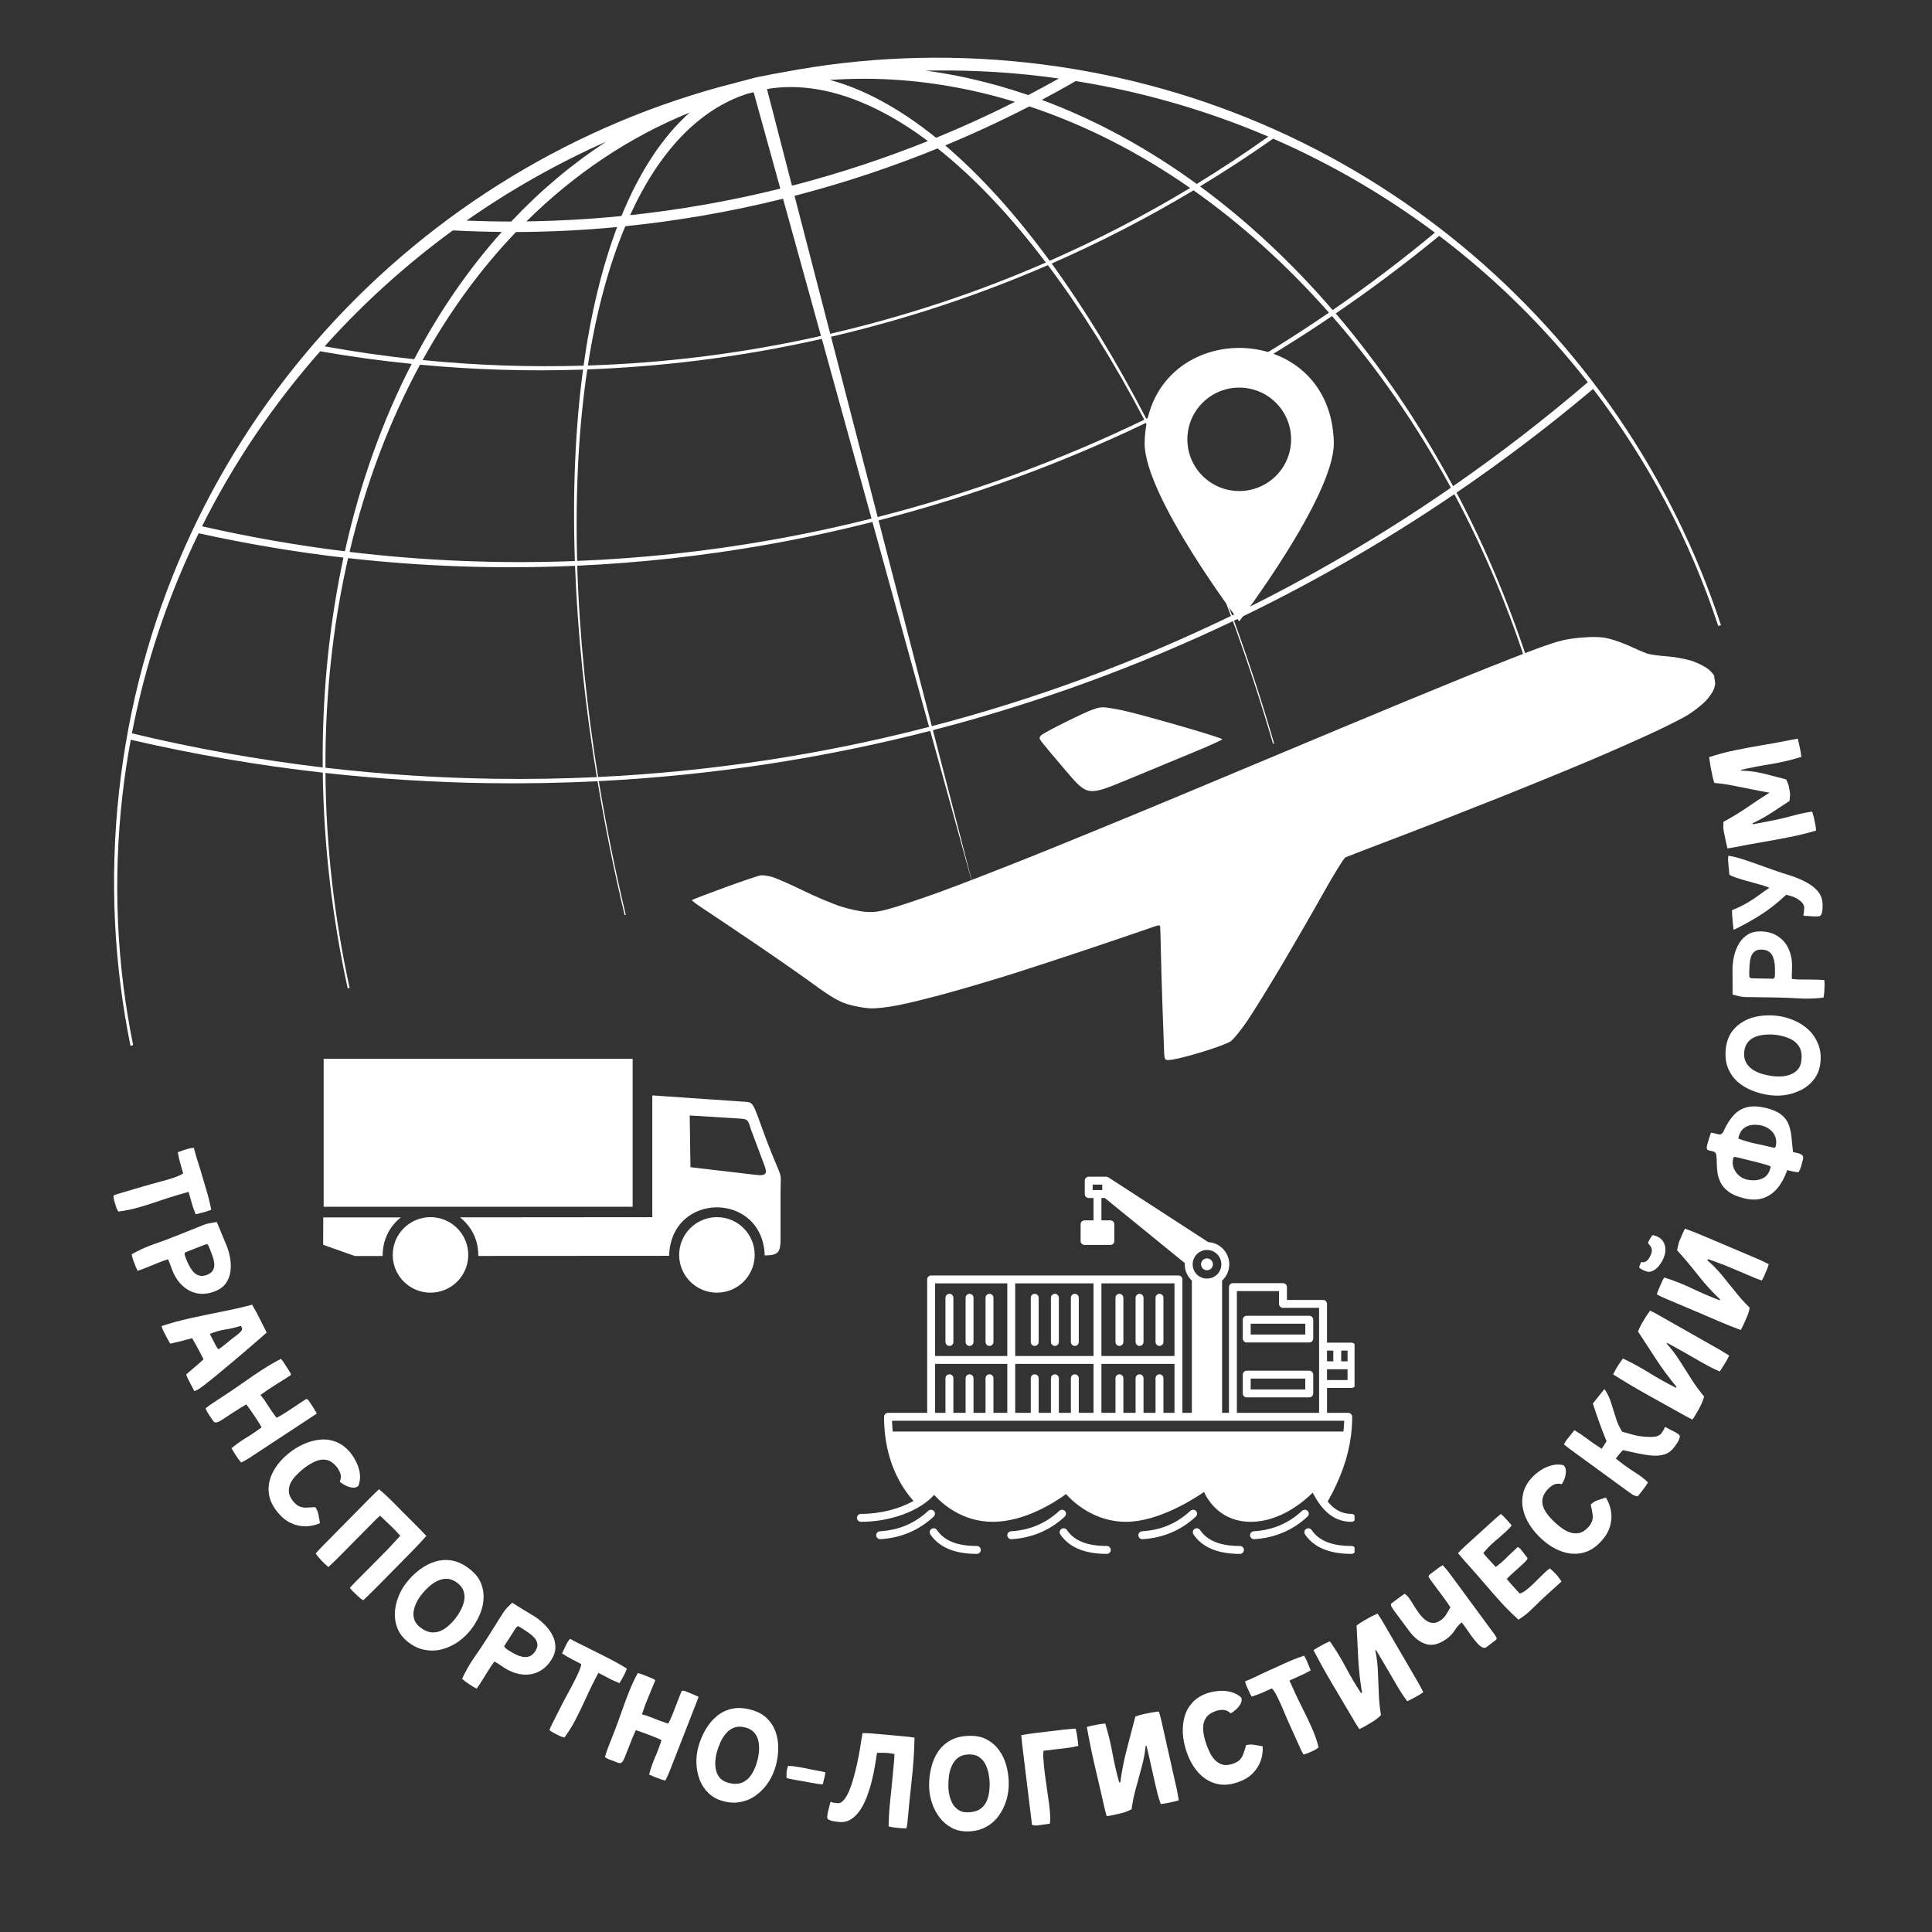 <?xml version="1.0" encoding="UTF-8"?> <svg xmlns="http://www.w3.org/2000/svg" xmlns:xlink="http://www.w3.org/1999/xlink" width="500" zoomAndPan="magnify" viewBox="0 0 375 375" height="500" preserveAspectRatio="xMidYMid meet" version="1.0"><rect x="0" y="0" width="375" height="375" fill="#333333" stroke="none"/><defs><g></g><clipPath id="215f867b78"><path d="M 22 11 L 335 11 L 335 203 L 22 203 Z M 22 11 " clip-rule="nonzero"></path></clipPath><clipPath id="c486810f10"><path d="M 33.004 -0.004 L 341.27 21.297 L 327.258 224.062 L 18.992 202.766 Z M 33.004 -0.004 " clip-rule="nonzero"></path></clipPath><clipPath id="0e2f5ad0bd"><path d="M 33.004 -0.004 L 341.27 21.297 L 327.258 224.062 L 18.992 202.766 Z M 33.004 -0.004 " clip-rule="nonzero"></path></clipPath><clipPath id="32921d362c"><path d="M 222.16 67 L 258.91 67 L 258.91 120.613 L 222.16 120.613 Z M 222.16 67 " clip-rule="nonzero"></path></clipPath><clipPath id="c64b158383"><path d="M 134 123 L 334 123 L 334 206 L 134 206 Z M 134 123 " clip-rule="nonzero"></path></clipPath><clipPath id="a9f7bd0e0b"><path d="M 130.625 148.039 L 331.223 120.352 L 340.863 190.188 L 140.266 217.875 Z M 130.625 148.039 " clip-rule="nonzero"></path></clipPath><clipPath id="60deea812a"><path d="M 130.625 148.039 L 331.223 120.352 L 340.863 190.188 L 140.266 217.875 Z M 130.625 148.039 " clip-rule="nonzero"></path></clipPath><clipPath id="5be1993ff2"><path d="M 130.625 148.039 L 331.426 120.324 L 341.043 190.008 L 140.242 217.723 Z M 130.625 148.039 " clip-rule="nonzero"></path></clipPath><clipPath id="62a709531c"><path d="M 62.82 212 L 151.941 212 L 151.941 244 L 62.82 244 Z M 62.82 212 " clip-rule="nonzero"></path></clipPath><clipPath id="201dae7bce"><path d="M 62.82 205.492 L 123 205.492 L 123 235 L 62.82 235 Z M 62.82 205.492 " clip-rule="nonzero"></path></clipPath><clipPath id="79ebc36e6d"><path d="M 166.168 228.395 L 262.918 228.395 L 262.918 296 L 166.168 296 Z M 166.168 228.395 " clip-rule="nonzero"></path></clipPath><clipPath id="727bb16518"><path d="M 253 296 L 262.918 296 L 262.918 301.895 L 253 301.895 Z M 253 296 " clip-rule="nonzero"></path></clipPath><clipPath id="1b3da14609"><path d="M 231 296 L 242 296 L 242 301.895 L 231 301.895 Z M 231 296 " clip-rule="nonzero"></path></clipPath><clipPath id="96587d2982"><path d="M 205 296 L 216 296 L 216 301.895 L 205 301.895 Z M 205 296 " clip-rule="nonzero"></path></clipPath><clipPath id="ae6b254562"><path d="M 180 296 L 191 296 L 191 301.895 L 180 301.895 Z M 180 296 " clip-rule="nonzero"></path></clipPath></defs><g fill="#ffffff" fill-opacity="1"><g transform="translate(20.396, 226.929)"><g><path d="M 3.156 4.609 L 7.484 3.328 C 7.797 3.234 8.219 3.113 8.75 2.969 C 9.289 2.82 9.879 2.66 10.516 2.484 C 11.16 2.316 11.797 2.141 12.422 1.953 C 13.047 1.766 13.598 1.57 14.078 1.375 C 14.566 1.176 14.926 0.992 15.156 0.828 C 14.957 0.148 14.766 -0.523 14.578 -1.203 C 14.391 -1.879 14.234 -2.57 14.109 -3.281 C 14.484 -3.426 14.859 -3.562 15.234 -3.688 C 15.617 -3.812 15.992 -3.926 16.359 -4.031 C 16.441 -4.051 16.582 -4.07 16.781 -4.094 C 16.988 -4.113 17.141 -4.129 17.234 -4.141 C 17.398 -3.453 17.594 -2.758 17.812 -2.062 C 18.039 -1.363 18.254 -0.68 18.453 -0.016 C 18.828 1.266 19.211 2.566 19.609 3.891 C 20.016 5.223 20.348 6.555 20.609 7.891 L 19.656 8.219 C 19.332 8.312 18.992 8.406 18.641 8.5 C 18.285 8.602 17.93 8.691 17.578 8.766 C 17.453 8.43 17.328 8.098 17.203 7.766 C 17.078 7.43 16.969 7.094 16.875 6.75 L 16.203 4.406 C 16.141 4.426 15.969 4.477 15.688 4.562 C 15.414 4.645 15.148 4.723 14.891 4.797 C 14.629 4.867 14.473 4.91 14.422 4.922 C 13.172 5.285 11.875 5.695 10.531 6.156 C 9.195 6.625 7.852 7.051 6.5 7.438 C 5.156 7.82 3.844 8.086 2.562 8.234 C 2.488 8.078 2.41 7.926 2.328 7.781 C 2.242 7.645 2.18 7.5 2.141 7.344 C 2.035 7 1.926 6.633 1.812 6.25 C 1.695 5.863 1.629 5.5 1.609 5.156 C 1.848 5.031 2.098 4.926 2.359 4.844 C 2.617 4.77 2.883 4.691 3.156 4.609 Z M 3.156 4.609 "></path></g></g></g><g fill="#ffffff" fill-opacity="1"><g transform="translate(24.584, 241.149)"><g><path d="M 2.125 5.516 L 1.781 4.781 C 1.625 4.375 1.469 3.969 1.312 3.562 C 1.164 3.156 1.051 2.738 0.969 2.312 C 2.281 1.551 3.691 0.906 5.203 0.375 C 6.723 -0.145 8.191 -0.691 9.609 -1.266 L 14.922 -3.391 C 15.328 -3.555 15.75 -3.672 16.188 -3.734 C 16.625 -3.805 17.062 -3.879 17.5 -3.953 C 17.812 -3.172 18.133 -2.391 18.469 -1.609 C 18.801 -0.836 19.125 -0.062 19.438 0.719 C 19.738 1.477 19.957 2.285 20.094 3.141 C 20.238 4.004 20.254 4.848 20.141 5.672 C 20.023 6.504 19.734 7.254 19.266 7.922 C 18.797 8.586 18.109 9.102 17.203 9.469 C 15.973 9.957 14.812 10.098 13.719 9.891 C 12.633 9.68 11.676 9.188 10.844 8.406 C 10.008 7.633 9.359 6.656 8.891 5.469 C 8.742 5.113 8.609 4.75 8.484 4.375 C 8.359 4 8.203 3.633 8.016 3.281 C 7.691 3.375 7.359 3.484 7.016 3.609 C 6.68 3.742 6.352 3.875 6.031 4 C 5.383 4.258 4.738 4.52 4.094 4.781 C 3.457 5.051 2.801 5.297 2.125 5.516 Z M 11.328 1.953 C 11.234 2.117 11.227 2.332 11.312 2.594 C 11.395 2.852 11.473 3.062 11.547 3.219 C 11.723 3.676 11.93 4.129 12.172 4.578 C 12.41 5.035 12.688 5.43 13 5.766 C 13.312 6.109 13.688 6.336 14.125 6.453 C 14.57 6.566 15.086 6.504 15.672 6.266 C 16.242 6.035 16.617 5.723 16.797 5.328 C 16.984 4.941 17.051 4.516 17 4.047 C 16.945 3.586 16.832 3.113 16.656 2.625 C 16.488 2.145 16.32 1.703 16.156 1.297 C 16.031 0.984 15.922 0.727 15.828 0.531 C 15.734 0.332 15.5 0.312 15.125 0.469 C 14.5 0.719 13.863 0.961 13.219 1.203 C 12.582 1.453 11.953 1.703 11.328 1.953 Z M 11.328 1.953 "></path></g></g></g><g fill="#ffffff" fill-opacity="1"><g transform="translate(30.887, 256.757)"><g><path d="M 6.828 13.25 L 5.609 10.906 C 5.461 10.625 5.344 10.328 5.25 10.016 C 5.789 9.547 6.352 9.066 6.938 8.578 C 7.52 8.086 8.082 7.586 8.625 7.078 L 7.797 5.484 C 7.359 4.648 6.895 3.816 6.406 2.984 C 5.031 3.379 3.613 3.734 2.156 4.047 L 1.688 3.25 L 0.922 1.766 C 0.828 1.598 0.742 1.414 0.672 1.219 C 0.598 1.02 0.523 0.828 0.453 0.641 C 2.242 0.047 4.133 -0.469 6.125 -0.906 C 8.125 -1.344 10.145 -1.766 12.188 -2.172 C 14.238 -2.578 16.191 -3.023 18.047 -3.516 C 18.18 -3.266 18.328 -3.004 18.484 -2.734 C 18.648 -2.461 18.801 -2.195 18.938 -1.938 C 19.258 -1.301 19.586 -0.66 19.922 -0.016 C 20.254 0.617 20.57 1.254 20.875 1.891 C 20.531 2.211 20 2.68 19.281 3.297 C 18.562 3.922 17.738 4.629 16.812 5.422 C 15.883 6.211 14.93 7.02 13.953 7.844 C 12.984 8.664 12.051 9.441 11.156 10.172 C 10.258 10.91 9.477 11.535 8.812 12.047 C 8.156 12.555 7.695 12.879 7.438 13.016 Z M 10.219 2.906 L 10.391 3.234 C 10.555 3.547 10.727 3.879 10.906 4.234 C 11.094 4.586 11.289 4.895 11.5 5.156 C 11.988 4.832 12.453 4.488 12.891 4.125 C 13.336 3.77 13.781 3.406 14.219 3.031 C 14.344 2.957 14.516 2.832 14.734 2.656 C 14.961 2.488 15.191 2.305 15.422 2.109 C 15.66 1.91 15.848 1.711 15.984 1.516 C 16.117 1.316 16.145 1.133 16.062 0.969 C 16.031 0.906 16 0.844 15.969 0.781 C 15.938 0.727 15.895 0.664 15.844 0.594 C 14.875 0.906 13.875 1.141 12.844 1.297 C 11.82 1.461 10.828 1.742 9.859 2.141 C 9.91 2.285 9.969 2.414 10.031 2.531 C 10.094 2.656 10.156 2.781 10.219 2.906 Z M 10.219 2.906 "></path></g></g></g><g fill="#ffffff" fill-opacity="1"><g transform="translate(38.436, 271.304)"><g><path d="M 6.562 3.031 L 4.703 4.25 C 4.18 4.594 3.797 4.773 3.547 4.797 C 3.305 4.828 3.098 4.719 2.922 4.469 C 2.742 4.227 2.484 3.848 2.141 3.328 C 2.023 3.148 1.906 2.953 1.781 2.734 C 1.656 2.523 1.547 2.301 1.453 2.062 C 1.723 1.852 2 1.645 2.281 1.438 C 2.562 1.238 2.844 1.047 3.125 0.859 L 5.672 -0.812 C 6.785 -1.551 7.91 -2.32 9.047 -3.125 C 10.191 -3.938 11.352 -4.723 12.531 -5.484 C 13.719 -6.254 14.906 -6.941 16.094 -7.547 C 16.301 -7.316 16.484 -7.082 16.641 -6.844 L 17.906 -4.875 C 18.02 -4.594 18.066 -4.441 18.047 -4.422 C 17.078 -3.785 16.078 -3.148 15.047 -2.516 C 14.023 -1.879 13.051 -1.223 12.125 -0.547 C 12.25 -0.367 12.375 -0.207 12.5 -0.062 C 12.633 0.082 12.758 0.242 12.875 0.422 L 14.297 2.594 L 15.234 3.891 C 15.848 3.586 16.453 3.238 17.047 2.844 C 17.641 2.457 18.227 2.07 18.812 1.688 C 19.176 1.445 19.547 1.195 19.922 0.938 C 20.305 0.688 20.68 0.445 21.047 0.219 C 21.211 0.281 21.344 0.375 21.438 0.5 C 21.539 0.625 21.633 0.754 21.719 0.891 C 21.945 1.223 22.176 1.578 22.406 1.953 C 22.645 2.336 22.863 2.707 23.062 3.062 L 21.859 3.859 L 9.953 11.688 C 9.711 11.844 9.457 11.992 9.188 12.141 C 8.914 12.297 8.648 12.438 8.391 12.562 C 8.191 12.363 8.004 12.141 7.828 11.891 C 7.66 11.648 7.492 11.41 7.328 11.172 C 7.191 10.953 7.051 10.723 6.906 10.484 C 6.77 10.254 6.633 10.023 6.5 9.797 C 7.375 9.066 8.328 8.383 9.359 7.75 C 10.398 7.125 11.391 6.457 12.328 5.75 C 12.129 5.352 11.898 4.957 11.641 4.562 C 11.379 4.176 11.125 3.789 10.875 3.406 C 10.645 3.051 10.398 2.695 10.141 2.344 C 9.891 2 9.633 1.645 9.375 1.281 C 8.914 1.551 8.445 1.832 7.969 2.125 C 7.5 2.414 7.031 2.719 6.562 3.031 Z M 6.562 3.031 "></path></g></g></g><g fill="#ffffff" fill-opacity="1"><g transform="translate(48.447, 286.459)"><g><path d="M 13.656 9.188 C 12.801 9.57 11.883 9.773 10.906 9.797 C 9.938 9.816 8.977 9.609 8.031 9.172 C 7.094 8.742 6.223 8.035 5.422 7.047 C 4.391 5.797 3.816 4.5 3.703 3.156 C 3.598 1.82 3.879 0.516 4.547 -0.766 C 5.223 -2.055 6.211 -3.238 7.516 -4.312 C 8.473 -5.094 9.488 -5.719 10.562 -6.188 C 11.633 -6.664 12.703 -6.945 13.766 -7.031 C 14.836 -7.125 15.867 -6.969 16.859 -6.562 C 17.848 -6.164 18.742 -5.484 19.547 -4.516 C 20.023 -3.922 20.438 -3.25 20.781 -2.5 C 21.133 -1.758 21.348 -1 21.422 -0.219 C 21.492 0.562 21.383 1.297 21.094 1.984 C 20.758 2.254 20.363 2.352 19.906 2.281 C 19.457 2.219 19.008 2.07 18.562 1.844 C 18.125 1.613 17.77 1.375 17.5 1.125 C 17.738 0.562 17.781 0.051 17.625 -0.406 C 17.477 -0.875 17.238 -1.32 16.906 -1.75 C 16.27 -2.508 15.598 -2.957 14.891 -3.094 C 14.18 -3.227 13.438 -3.117 12.656 -2.766 C 11.875 -2.41 11.062 -1.891 10.219 -1.203 C 9.812 -0.859 9.395 -0.461 8.969 -0.016 C 8.539 0.422 8.195 0.906 7.938 1.438 C 7.688 1.969 7.582 2.523 7.625 3.109 C 7.664 3.703 7.953 4.32 8.484 4.969 C 8.859 5.426 9.242 5.742 9.641 5.922 C 10.035 6.098 10.484 6.18 10.984 6.172 C 11.484 6.16 12.07 6.129 12.75 6.078 C 13.051 6.484 13.258 6.984 13.375 7.578 C 13.5 8.172 13.594 8.707 13.656 9.188 Z M 13.656 9.188 "></path></g></g></g><g fill="#ffffff" fill-opacity="1"><g transform="translate(59.52, 299.957)"><g><path d="M 4.219 4.203 L 3.391 3.469 C 3.117 3.207 2.832 2.906 2.531 2.562 C 2.227 2.219 1.969 1.891 1.75 1.578 C 2.25 1.004 2.758 0.457 3.281 -0.062 L 12.562 -9.469 L 14.047 -10.906 C 15.16 -9.957 16.238 -8.945 17.281 -7.875 C 18.32 -6.801 19.363 -5.754 20.406 -4.734 C 21.375 -3.773 22.316 -2.805 23.234 -1.828 C 22.422 -0.91 21.582 -0.008 20.719 0.875 C 19.852 1.758 18.984 2.645 18.109 3.531 C 16.941 4.707 15.766 5.898 14.578 7.109 C 13.398 8.328 12.203 9.508 10.984 10.656 C 10.648 10.469 10.301 10.195 9.938 9.844 C 9.57 9.5 9.25 9.191 8.969 8.922 C 8.758 8.711 8.566 8.488 8.391 8.25 C 8.578 8.031 8.781 7.805 9 7.578 C 9.219 7.348 9.438 7.125 9.656 6.906 C 11.082 5.457 12.516 4.016 13.953 2.578 C 15.398 1.141 16.805 -0.336 18.172 -1.859 C 17.711 -2.379 17.211 -2.91 16.672 -3.453 L 14.25 -5.766 C 14.008 -5.547 13.773 -5.332 13.547 -5.125 C 13.328 -4.914 13.109 -4.695 12.891 -4.469 L 9.016 -0.547 C 8.234 0.242 7.445 1.039 6.656 1.844 C 5.863 2.645 5.051 3.43 4.219 4.203 Z M 4.219 4.203 "></path></g></g></g><g fill="#ffffff" fill-opacity="1"><g transform="translate(72.593, 312.837)"><g><path d="M 6.609 5.875 C 5.672 5.133 5 4.281 4.594 3.312 C 4.188 2.344 4.004 1.32 4.047 0.25 C 4.098 -0.812 4.32 -1.852 4.719 -2.875 C 5.113 -3.895 5.633 -4.812 6.281 -5.625 C 7.051 -6.613 7.922 -7.469 8.891 -8.188 C 9.859 -8.914 10.875 -9.438 11.938 -9.75 C 13.008 -10.07 14.102 -10.129 15.219 -9.922 C 16.344 -9.711 17.469 -9.16 18.594 -8.266 C 19.625 -7.461 20.344 -6.566 20.75 -5.578 C 21.156 -4.598 21.328 -3.578 21.266 -2.516 C 21.211 -1.453 20.957 -0.406 20.5 0.625 C 20.051 1.656 19.477 2.617 18.781 3.516 C 18.031 4.461 17.172 5.266 16.203 5.922 C 15.234 6.578 14.203 7.039 13.109 7.312 C 12.023 7.582 10.926 7.609 9.812 7.391 C 8.695 7.18 7.629 6.676 6.609 5.875 Z M 8.891 2.969 C 9.773 3.664 10.625 4.016 11.438 4.016 C 12.258 4.016 13.031 3.766 13.75 3.266 C 14.477 2.766 15.156 2.117 15.781 1.328 C 16.164 0.836 16.516 0.289 16.828 -0.312 C 17.148 -0.914 17.375 -1.523 17.5 -2.141 C 17.625 -2.766 17.594 -3.367 17.406 -3.953 C 17.227 -4.535 16.844 -5.066 16.25 -5.547 C 15.582 -6.066 14.922 -6.348 14.266 -6.391 C 13.617 -6.43 12.984 -6.301 12.359 -6 C 11.734 -5.707 11.156 -5.316 10.625 -4.828 C 10.094 -4.348 9.617 -3.836 9.203 -3.297 C 8.836 -2.848 8.52 -2.348 8.25 -1.797 C 7.977 -1.242 7.797 -0.688 7.703 -0.125 C 7.609 0.438 7.648 0.984 7.828 1.516 C 8.004 2.055 8.359 2.539 8.891 2.969 Z M 8.891 2.969 "></path></g></g></g><g fill="#ffffff" fill-opacity="1"><g transform="translate(87.556, 324.547)"><g><path d="M 4.953 3.219 L 4.25 2.828 C 3.875 2.598 3.508 2.359 3.156 2.109 C 2.801 1.867 2.461 1.602 2.141 1.312 C 2.754 -0.07 3.52 -1.426 4.438 -2.75 C 5.363 -4.07 6.234 -5.375 7.047 -6.656 L 10.094 -11.5 C 10.332 -11.875 10.602 -12.219 10.906 -12.531 C 11.219 -12.844 11.535 -13.148 11.859 -13.453 C 12.566 -13.004 13.281 -12.562 14 -12.125 C 14.727 -11.695 15.445 -11.266 16.156 -10.828 C 16.852 -10.379 17.508 -9.848 18.125 -9.234 C 18.75 -8.617 19.254 -7.941 19.641 -7.203 C 20.035 -6.473 20.238 -5.695 20.25 -4.875 C 20.258 -4.062 20.004 -3.238 19.484 -2.406 C 18.773 -1.289 17.914 -0.5 16.906 -0.031 C 15.906 0.438 14.836 0.598 13.703 0.453 C 12.578 0.305 11.477 -0.102 10.406 -0.781 C 10.082 -0.988 9.758 -1.203 9.438 -1.422 C 9.113 -1.648 8.77 -1.859 8.406 -2.047 C 8.207 -1.773 8.004 -1.488 7.797 -1.188 C 7.598 -0.883 7.406 -0.586 7.219 -0.297 C 6.852 0.285 6.488 0.875 6.125 1.469 C 5.758 2.07 5.367 2.656 4.953 3.219 Z M 10.312 -5.047 C 10.352 -4.867 10.484 -4.695 10.703 -4.531 C 10.922 -4.375 11.102 -4.25 11.25 -4.156 C 11.664 -3.895 12.098 -3.648 12.547 -3.422 C 13.004 -3.203 13.457 -3.047 13.906 -2.953 C 14.363 -2.867 14.805 -2.906 15.234 -3.062 C 15.66 -3.227 16.039 -3.578 16.375 -4.109 C 16.695 -4.617 16.816 -5.086 16.734 -5.516 C 16.66 -5.953 16.461 -6.344 16.141 -6.688 C 15.828 -7.031 15.457 -7.348 15.031 -7.641 C 14.613 -7.93 14.223 -8.191 13.859 -8.422 C 13.578 -8.609 13.336 -8.754 13.141 -8.859 C 12.953 -8.961 12.75 -8.844 12.531 -8.5 C 12.164 -7.926 11.797 -7.348 11.422 -6.766 C 11.047 -6.191 10.676 -5.617 10.312 -5.047 Z M 10.312 -5.047 "></path></g></g></g><g fill="#ffffff" fill-opacity="1"><g transform="translate(101.806, 333.448)"><g><path d="M 5.5 0.891 L 7.547 -3.141 C 7.703 -3.43 7.91 -3.82 8.172 -4.312 C 8.441 -4.812 8.734 -5.348 9.047 -5.922 C 9.359 -6.504 9.66 -7.094 9.953 -7.688 C 10.242 -8.281 10.488 -8.816 10.688 -9.297 C 10.883 -9.785 10.992 -10.172 11.016 -10.453 C 10.391 -10.766 9.766 -11.086 9.141 -11.422 C 8.523 -11.754 7.91 -12.113 7.297 -12.5 C 7.453 -12.875 7.617 -13.238 7.797 -13.594 C 7.973 -13.957 8.145 -14.305 8.312 -14.641 C 8.352 -14.723 8.438 -14.844 8.562 -15 C 8.688 -15.164 8.781 -15.285 8.844 -15.359 C 9.445 -15.016 10.082 -14.68 10.75 -14.359 C 11.414 -14.047 12.062 -13.727 12.688 -13.406 C 13.875 -12.812 15.082 -12.203 16.312 -11.578 C 17.551 -10.953 18.738 -10.281 19.875 -9.562 L 19.484 -8.641 C 19.328 -8.328 19.16 -8.008 18.984 -7.688 C 18.816 -7.375 18.633 -7.062 18.438 -6.75 C 18.113 -6.895 17.785 -7.035 17.453 -7.172 C 17.129 -7.305 16.812 -7.457 16.5 -7.625 L 14.344 -8.75 C 14.312 -8.688 14.227 -8.523 14.094 -8.266 C 13.969 -8.016 13.836 -7.77 13.703 -7.531 C 13.578 -7.289 13.504 -7.148 13.484 -7.109 C 12.898 -5.941 12.312 -4.707 11.719 -3.406 C 11.133 -2.113 10.52 -0.848 9.875 0.391 C 9.227 1.641 8.516 2.781 7.734 3.812 C 7.566 3.75 7.406 3.695 7.25 3.656 C 7.094 3.613 6.941 3.555 6.797 3.484 C 6.484 3.328 6.145 3.156 5.781 2.969 C 5.426 2.789 5.113 2.594 4.844 2.375 C 4.926 2.113 5.023 1.863 5.141 1.625 C 5.254 1.383 5.375 1.141 5.5 0.891 Z M 5.5 0.891 "></path></g></g></g><g fill="#ffffff" fill-opacity="1"><g transform="translate(115.025, 340.209)"><g><path d="M 7.109 -1.312 L 6.297 0.75 C 6.066 1.332 5.859 1.703 5.672 1.859 C 5.492 2.023 5.258 2.055 4.969 1.953 C 4.688 1.859 4.258 1.695 3.688 1.469 C 3.477 1.395 3.258 1.305 3.031 1.203 C 2.812 1.109 2.598 0.988 2.391 0.844 C 2.484 0.52 2.582 0.195 2.688 -0.125 C 2.801 -0.457 2.914 -0.781 3.031 -1.094 L 4.141 -3.922 C 4.629 -5.172 5.102 -6.457 5.562 -7.781 C 6.031 -9.113 6.52 -10.438 7.031 -11.75 C 7.551 -13.062 8.129 -14.301 8.766 -15.469 C 9.055 -15.414 9.336 -15.332 9.609 -15.219 L 11.781 -14.344 C 12.039 -14.188 12.164 -14.094 12.156 -14.062 C 11.727 -12.988 11.281 -11.895 10.812 -10.781 C 10.344 -9.664 9.93 -8.562 9.578 -7.469 C 9.766 -7.395 9.957 -7.336 10.156 -7.297 C 10.352 -7.254 10.547 -7.191 10.734 -7.109 L 13.156 -6.172 L 14.672 -5.656 C 15.004 -6.258 15.297 -6.891 15.547 -7.547 C 15.805 -8.211 16.062 -8.867 16.312 -9.516 C 16.477 -9.93 16.641 -10.348 16.797 -10.766 C 16.961 -11.191 17.129 -11.609 17.297 -12.016 C 17.461 -12.055 17.617 -12.055 17.766 -12.016 C 17.922 -11.973 18.07 -11.922 18.219 -11.859 C 18.602 -11.711 19 -11.551 19.406 -11.375 C 19.82 -11.207 20.211 -11.035 20.578 -10.859 L 20.062 -9.5 L 14.875 3.766 C 14.77 4.035 14.648 4.305 14.516 4.578 C 14.391 4.859 14.258 5.129 14.125 5.391 C 13.844 5.336 13.562 5.258 13.281 5.156 C 13 5.062 12.719 4.961 12.438 4.859 C 12.195 4.766 11.953 4.66 11.703 4.547 C 11.461 4.441 11.219 4.336 10.969 4.234 C 11.25 3.129 11.629 2.02 12.109 0.906 C 12.598 -0.207 13.02 -1.328 13.375 -2.453 C 12.988 -2.648 12.578 -2.832 12.141 -3 C 11.703 -3.176 11.27 -3.348 10.844 -3.516 C 10.445 -3.66 10.039 -3.805 9.625 -3.953 C 9.219 -4.098 8.805 -4.242 8.391 -4.391 C 8.16 -3.891 7.938 -3.383 7.719 -2.875 C 7.508 -2.363 7.305 -1.844 7.109 -1.312 Z M 7.109 -1.312 "></path></g></g></g><g fill="#ffffff" fill-opacity="1"><g transform="translate(131.977, 346.814)"><g><path d="M 8.375 2.781 C 7.227 2.477 6.281 1.957 5.531 1.219 C 4.781 0.488 4.211 -0.367 3.828 -1.359 C 3.453 -2.359 3.242 -3.406 3.203 -4.5 C 3.16 -5.594 3.273 -6.645 3.547 -7.656 C 3.867 -8.863 4.332 -9.992 4.938 -11.047 C 5.539 -12.098 6.27 -12.977 7.125 -13.688 C 7.977 -14.406 8.957 -14.891 10.062 -15.141 C 11.176 -15.391 12.426 -15.328 13.812 -14.953 C 15.07 -14.609 16.082 -14.066 16.844 -13.328 C 17.613 -12.586 18.18 -11.719 18.547 -10.719 C 18.91 -9.727 19.086 -8.664 19.078 -7.531 C 19.078 -6.406 18.93 -5.297 18.641 -4.203 C 18.328 -3.023 17.852 -1.941 17.219 -0.953 C 16.582 0.023 15.816 0.852 14.922 1.531 C 14.035 2.219 13.035 2.68 11.922 2.922 C 10.805 3.172 9.625 3.125 8.375 2.781 Z M 9.359 -0.781 C 10.441 -0.488 11.352 -0.504 12.094 -0.828 C 12.844 -1.16 13.453 -1.695 13.922 -2.438 C 14.391 -3.188 14.754 -4.047 15.016 -5.016 C 15.18 -5.617 15.289 -6.258 15.344 -6.938 C 15.395 -7.613 15.352 -8.266 15.219 -8.891 C 15.094 -9.516 14.828 -10.055 14.422 -10.516 C 14.023 -10.973 13.461 -11.301 12.734 -11.5 C 11.91 -11.719 11.191 -11.719 10.578 -11.5 C 9.973 -11.289 9.441 -10.926 8.984 -10.406 C 8.523 -9.883 8.148 -9.297 7.859 -8.641 C 7.566 -7.984 7.328 -7.32 7.141 -6.656 C 6.992 -6.102 6.898 -5.52 6.859 -4.906 C 6.828 -4.301 6.879 -3.719 7.016 -3.156 C 7.148 -2.602 7.406 -2.113 7.781 -1.688 C 8.164 -1.27 8.691 -0.969 9.359 -0.781 Z M 9.359 -0.781 "></path></g></g></g><g fill="#ffffff" fill-opacity="1"><g transform="translate(150.249, 351.506)"><g><path d="M 6.984 -5.516 L 3.5 -6.141 C 3.32 -6.172 3.141 -6.207 2.953 -6.25 C 2.773 -6.289 2.598 -6.336 2.422 -6.391 C 2.41 -6.629 2.406 -6.879 2.406 -7.141 C 2.406 -7.398 2.426 -7.645 2.469 -7.875 C 2.531 -8.176 2.609 -8.461 2.703 -8.734 C 3.336 -8.734 4.02 -8.664 4.75 -8.531 C 5.477 -8.406 6.203 -8.266 6.922 -8.109 C 7.648 -7.961 8.332 -7.832 8.969 -7.719 C 9.133 -7.688 9.297 -7.656 9.453 -7.625 C 9.609 -7.594 9.773 -7.551 9.953 -7.5 C 9.941 -7.363 9.926 -7.238 9.906 -7.125 C 9.883 -7.008 9.863 -6.898 9.844 -6.797 C 9.789 -6.516 9.723 -6.242 9.641 -5.984 C 9.566 -5.723 9.504 -5.453 9.453 -5.172 C 9.047 -5.18 8.633 -5.223 8.219 -5.297 C 7.801 -5.367 7.391 -5.441 6.984 -5.516 Z M 6.984 -5.516 "></path></g></g></g><g fill="#ffffff" fill-opacity="1"><g transform="translate(160.134, 353.44)"><g><path d="M 16 0.328 L 15.828 1.422 C 15.703 1.43 15.566 1.438 15.422 1.438 C 15.273 1.438 15.133 1.43 15 1.422 C 14.562 1.379 14.109 1.336 13.641 1.297 C 13.18 1.254 12.75 1.176 12.344 1.062 C 12.375 -0.594 12.477 -2.27 12.656 -3.969 C 12.844 -5.676 13.008 -7.344 13.156 -8.969 C 13.219 -9.633 13.281 -10.301 13.344 -10.969 C 13.406 -11.633 13.453 -12.305 13.484 -12.984 C 13.297 -13.016 13.098 -13.051 12.891 -13.094 C 12.68 -13.133 12.484 -13.16 12.297 -13.172 C 11.93 -13.211 11.562 -13.227 11.188 -13.219 C 10.82 -13.219 10.457 -13.219 10.094 -13.219 C 10 -12.562 9.875 -11.766 9.719 -10.828 C 9.562 -9.898 9.359 -8.914 9.109 -7.875 C 8.859 -6.844 8.551 -5.832 8.188 -4.844 C 7.82 -3.852 7.379 -2.961 6.859 -2.172 C 6.348 -1.391 5.75 -0.773 5.062 -0.328 C 4.375 0.109 3.586 0.285 2.703 0.203 C 2.516 0.18 2.234 0.145 1.859 0.094 C 1.484 0.039 1.141 -0.051 0.828 -0.188 C 0.523 -0.32 0.391 -0.52 0.422 -0.781 C 0.461 -1.25 0.547 -1.707 0.672 -2.156 C 0.797 -2.613 0.906 -3.07 1 -3.531 L 1.125 -3.719 C 1.395 -3.594 1.629 -3.523 1.828 -3.516 C 2.023 -3.516 2.191 -3.492 2.328 -3.453 C 2.828 -3.379 3.285 -3.602 3.703 -4.125 C 4.129 -4.645 4.516 -5.359 4.859 -6.266 C 5.203 -7.172 5.508 -8.16 5.781 -9.234 C 6.062 -10.316 6.301 -11.383 6.5 -12.438 C 6.707 -13.5 6.867 -14.441 6.984 -15.266 C 7.109 -16.086 7.207 -16.68 7.281 -17.047 C 7.988 -17.047 8.688 -17.016 9.375 -16.953 C 10.07 -16.891 10.766 -16.828 11.453 -16.766 L 16.234 -16.328 L 17.375 -16.172 C 17.32 -13.484 17.141 -10.734 16.828 -7.922 C 16.516 -5.109 16.238 -2.359 16 0.328 Z M 16 0.328 "></path></g></g></g><g fill="#ffffff" fill-opacity="1"><g transform="translate(179.075, 355.144)"><g><path d="M 8.828 0.328 C 7.641 0.359 6.582 0.129 5.656 -0.359 C 4.727 -0.859 3.941 -1.531 3.297 -2.375 C 2.648 -3.227 2.156 -4.176 1.812 -5.219 C 1.469 -6.258 1.285 -7.301 1.266 -8.344 C 1.242 -9.594 1.375 -10.805 1.656 -11.984 C 1.938 -13.16 2.383 -14.211 3 -15.141 C 3.625 -16.066 4.438 -16.805 5.438 -17.359 C 6.438 -17.91 7.656 -18.195 9.094 -18.219 C 10.395 -18.25 11.516 -18.016 12.453 -17.516 C 13.398 -17.016 14.188 -16.332 14.812 -15.469 C 15.445 -14.613 15.914 -13.645 16.219 -12.562 C 16.531 -11.477 16.695 -10.367 16.719 -9.234 C 16.75 -8.023 16.598 -6.859 16.266 -5.734 C 15.93 -4.609 15.43 -3.594 14.766 -2.688 C 14.109 -1.781 13.281 -1.055 12.281 -0.516 C 11.281 0.023 10.129 0.305 8.828 0.328 Z M 8.766 -3.375 C 9.891 -3.395 10.766 -3.66 11.391 -4.172 C 12.016 -4.691 12.445 -5.375 12.688 -6.219 C 12.926 -7.07 13.035 -8 13.016 -9 C 13.004 -9.625 12.93 -10.27 12.797 -10.938 C 12.66 -11.613 12.441 -12.234 12.141 -12.797 C 11.836 -13.359 11.43 -13.805 10.922 -14.141 C 10.41 -14.473 9.773 -14.629 9.016 -14.609 C 8.172 -14.598 7.484 -14.398 6.953 -14.016 C 6.422 -13.629 6.008 -13.125 5.719 -12.5 C 5.426 -11.875 5.227 -11.203 5.125 -10.484 C 5.031 -9.773 4.988 -9.078 5 -8.391 C 5.008 -7.816 5.082 -7.227 5.219 -6.625 C 5.363 -6.031 5.578 -5.484 5.859 -4.984 C 6.148 -4.492 6.535 -4.098 7.016 -3.797 C 7.492 -3.492 8.078 -3.352 8.766 -3.375 Z M 8.766 -3.375 "></path></g></g></g><g fill="#ffffff" fill-opacity="1"><g transform="translate(198.019, 354.614)"><g><path d="M 5.75 -0.641 L 3.219 -0.281 C 3.145 -0.27 2.992 -0.281 2.766 -0.312 C 2.535 -0.352 2.379 -0.379 2.297 -0.391 L 0.422 -15.703 L 0.203 -17.828 C 1.234 -18.004 2.273 -18.156 3.328 -18.281 L 7.875 -18.828 C 8.852 -18.941 9.816 -19.031 10.766 -19.094 C 10.867 -18.688 10.953 -18.281 11.016 -17.875 C 11.086 -17.469 11.145 -17.066 11.188 -16.672 L 11.281 -15.734 C 10.602 -15.566 9.906 -15.438 9.188 -15.344 C 8.477 -15.258 7.77 -15.176 7.062 -15.094 L 4.547 -14.797 C 4.473 -14.492 4.453 -14.062 4.484 -13.5 C 4.516 -12.945 4.562 -12.348 4.625 -11.703 C 4.695 -11.055 4.77 -10.441 4.844 -9.859 C 4.926 -9.285 4.992 -8.816 5.047 -8.453 C 5.109 -7.93 5.191 -7.328 5.297 -6.641 C 5.41 -5.953 5.516 -5.238 5.609 -4.5 C 5.703 -3.758 5.77 -3.047 5.812 -2.359 C 5.863 -1.68 5.844 -1.109 5.75 -0.641 Z M 5.75 -0.641 "></path></g></g></g><g fill="#ffffff" fill-opacity="1"><g transform="translate(212.436, 352.987)"><g><path d="M 2.359 -0.484 L 2.016 -1.766 C 1.422 -4.422 0.805 -7.082 0.172 -9.75 C -0.453 -12.414 -1.004 -15.094 -1.484 -17.781 L -0.531 -18.031 C -0.156 -18.113 0.273 -18.195 0.766 -18.281 C 1.266 -18.363 1.707 -18.422 2.094 -18.453 C 2.664 -16.566 3.129 -14.66 3.484 -12.734 C 3.836 -10.805 4.273 -8.898 4.797 -7.016 L 5.016 -7.062 C 5.305 -9.219 5.727 -11.352 6.281 -13.469 C 6.832 -15.582 7.383 -17.695 7.938 -19.812 C 8.219 -19.906 8.492 -19.992 8.766 -20.078 C 9.047 -20.16 9.32 -20.234 9.594 -20.297 C 10.07 -20.398 10.555 -20.492 11.047 -20.578 C 11.535 -20.672 12.023 -20.738 12.516 -20.781 C 12.703 -20.156 12.867 -19.52 13.016 -18.875 L 16 -5.578 C 16.062 -5.266 16.125 -4.938 16.188 -4.594 C 16.25 -4.25 16.312 -3.898 16.375 -3.547 C 16.238 -3.504 16.094 -3.461 15.938 -3.422 C 15.789 -3.379 15.648 -3.344 15.516 -3.312 C 15.086 -3.219 14.648 -3.125 14.203 -3.031 C 13.754 -2.945 13.305 -2.879 12.859 -2.828 C 12.641 -3.453 12.441 -4.086 12.266 -4.734 C 12.098 -5.379 11.941 -6.031 11.797 -6.688 C 11.516 -7.938 11.234 -9.188 10.953 -10.438 C 10.68 -11.688 10.395 -12.926 10.094 -14.156 L 9.938 -14.094 C 9.789 -12.695 9.531 -11.32 9.156 -9.969 C 8.789 -8.613 8.422 -7.258 8.047 -5.906 C 7.672 -4.551 7.391 -3.188 7.203 -1.812 C 6.773 -1.582 6.359 -1.398 5.953 -1.266 C 5.547 -1.129 5.102 -1.008 4.625 -0.906 C 4.25 -0.82 3.875 -0.738 3.5 -0.656 C 3.133 -0.57 2.754 -0.516 2.359 -0.484 Z M 2.359 -0.484 "></path></g></g></g><g fill="#ffffff" fill-opacity="1"><g transform="translate(231.719, 348.566)"><g><path d="M 13.359 -9.609 C 13.43 -8.66 13.305 -7.727 12.984 -6.812 C 12.66 -5.895 12.133 -5.066 11.406 -4.328 C 10.676 -3.598 9.707 -3.031 8.5 -2.625 C 6.969 -2.094 5.551 -2.008 4.25 -2.375 C 2.957 -2.738 1.828 -3.457 0.859 -4.531 C -0.109 -5.613 -0.863 -6.953 -1.406 -8.547 C -1.812 -9.723 -2.051 -10.895 -2.125 -12.062 C -2.195 -13.227 -2.086 -14.328 -1.797 -15.359 C -1.504 -16.391 -1 -17.301 -0.281 -18.094 C 0.438 -18.883 1.391 -19.488 2.578 -19.906 C 3.297 -20.145 4.066 -20.297 4.891 -20.359 C 5.711 -20.422 6.5 -20.348 7.25 -20.141 C 8.008 -19.93 8.66 -19.578 9.203 -19.078 C 9.348 -18.672 9.305 -18.266 9.078 -17.859 C 8.859 -17.453 8.562 -17.082 8.188 -16.75 C 7.82 -16.414 7.477 -16.172 7.156 -16.016 C 6.707 -16.43 6.238 -16.648 5.75 -16.672 C 5.27 -16.703 4.773 -16.629 4.266 -16.453 C 3.328 -16.129 2.672 -15.656 2.297 -15.031 C 1.922 -14.414 1.758 -13.676 1.812 -12.812 C 1.875 -11.957 2.082 -11.02 2.438 -10 C 2.613 -9.5 2.836 -8.969 3.109 -8.406 C 3.379 -7.852 3.711 -7.363 4.109 -6.938 C 4.516 -6.52 5 -6.227 5.562 -6.062 C 6.133 -5.895 6.82 -5.953 7.625 -6.234 C 8.176 -6.422 8.602 -6.664 8.906 -6.969 C 9.207 -7.281 9.441 -7.672 9.609 -8.141 C 9.785 -8.609 9.961 -9.172 10.141 -9.828 C 10.629 -9.973 11.172 -9.992 11.766 -9.891 C 12.367 -9.797 12.898 -9.703 13.359 -9.609 Z M 13.359 -9.609 "></path></g></g></g><g fill="#ffffff" fill-opacity="1"><g transform="translate(248.139, 342.844)"><g><path d="M 4.141 -3.734 L 2.281 -7.859 C 2.145 -8.16 1.961 -8.566 1.734 -9.078 C 1.516 -9.598 1.273 -10.16 1.016 -10.766 C 0.766 -11.379 0.5 -11.984 0.219 -12.578 C -0.051 -13.172 -0.312 -13.695 -0.562 -14.156 C -0.82 -14.613 -1.055 -14.938 -1.266 -15.125 C -1.898 -14.832 -2.539 -14.547 -3.188 -14.266 C -3.832 -13.992 -4.5 -13.75 -5.188 -13.531 C -5.383 -13.875 -5.566 -14.227 -5.734 -14.594 C -5.91 -14.957 -6.07 -15.312 -6.219 -15.656 C -6.258 -15.738 -6.305 -15.879 -6.359 -16.078 C -6.41 -16.273 -6.445 -16.414 -6.469 -16.5 C -5.801 -16.75 -5.141 -17.035 -4.484 -17.359 C -3.828 -17.691 -3.18 -18 -2.547 -18.281 C -1.328 -18.832 -0.086 -19.395 1.172 -19.969 C 2.43 -20.551 3.703 -21.055 4.984 -21.484 L 5.453 -20.609 C 5.586 -20.297 5.723 -19.969 5.859 -19.625 C 6.004 -19.289 6.141 -18.957 6.266 -18.625 C 5.961 -18.445 5.648 -18.273 5.328 -18.109 C 5.016 -17.953 4.695 -17.801 4.375 -17.656 L 2.141 -16.656 C 2.172 -16.594 2.242 -16.43 2.359 -16.172 C 2.484 -15.91 2.598 -15.656 2.703 -15.406 C 2.805 -15.164 2.875 -15.02 2.906 -14.969 C 3.438 -13.781 4.023 -12.551 4.672 -11.281 C 5.316 -10.02 5.922 -8.75 6.484 -7.469 C 7.055 -6.188 7.5 -4.914 7.812 -3.656 C 7.656 -3.57 7.516 -3.477 7.391 -3.375 C 7.266 -3.27 7.125 -3.188 6.969 -3.125 C 6.645 -2.977 6.301 -2.82 5.938 -2.656 C 5.57 -2.488 5.219 -2.367 4.875 -2.297 C 4.738 -2.516 4.609 -2.742 4.484 -2.984 C 4.367 -3.234 4.254 -3.484 4.141 -3.734 Z M 4.141 -3.734 "></path></g></g></g><g fill="#ffffff" fill-opacity="1"><g transform="translate(261.733, 336.788)"><g><path d="M 2.109 -1.172 L 1.391 -2.297 C 0.016 -4.641 -1.375 -6.988 -2.781 -9.344 C -4.195 -11.695 -5.531 -14.082 -6.781 -16.5 L -5.953 -17.016 C -5.617 -17.211 -5.234 -17.426 -4.797 -17.656 C -4.359 -17.883 -3.957 -18.066 -3.594 -18.203 C -2.477 -16.598 -1.457 -14.926 -0.531 -13.188 C 0.383 -11.457 1.379 -9.773 2.453 -8.141 L 2.641 -8.25 C 2.273 -10.395 2.031 -12.555 1.906 -14.734 C 1.789 -16.91 1.68 -19.094 1.578 -21.281 C 1.816 -21.457 2.055 -21.625 2.297 -21.781 C 2.547 -21.945 2.785 -22.098 3.016 -22.234 C 3.441 -22.484 3.875 -22.723 4.312 -22.953 C 4.758 -23.191 5.203 -23.406 5.641 -23.594 C 6.016 -23.062 6.367 -22.504 6.703 -21.922 L 13.562 -10.156 C 13.727 -9.875 13.891 -9.578 14.047 -9.266 C 14.203 -8.961 14.363 -8.656 14.531 -8.344 C 14.414 -8.258 14.289 -8.172 14.156 -8.078 C 14.031 -7.992 13.91 -7.914 13.797 -7.844 C 13.422 -7.625 13.031 -7.406 12.625 -7.188 C 12.219 -6.969 11.812 -6.766 11.406 -6.578 C 11.008 -7.109 10.629 -7.656 10.266 -8.219 C 9.898 -8.789 9.551 -9.367 9.219 -9.953 C 8.57 -11.055 7.926 -12.16 7.281 -13.266 C 6.645 -14.367 5.992 -15.461 5.328 -16.547 L 5.219 -16.438 C 5.5 -15.07 5.664 -13.688 5.719 -12.281 C 5.781 -10.875 5.836 -9.469 5.891 -8.062 C 5.941 -6.656 6.082 -5.266 6.312 -3.891 C 5.977 -3.547 5.633 -3.25 5.281 -3 C 4.938 -2.75 4.551 -2.504 4.125 -2.266 C 3.789 -2.066 3.461 -1.875 3.141 -1.688 C 2.816 -1.5 2.473 -1.328 2.109 -1.172 Z M 2.109 -1.172 "></path></g></g></g><g fill="#ffffff" fill-opacity="1"><g transform="translate(278.784, 326.745)"><g><path d="M 11.266 -8.203 L 9.75 -7.047 C 9.488 -6.848 9.191 -6.844 8.859 -7.031 C 8.523 -7.219 8.176 -7.523 7.812 -7.953 C 7.445 -8.379 7.082 -8.844 6.719 -9.344 C 6.363 -9.844 6.031 -10.32 5.719 -10.781 C 5.414 -11.25 5.145 -11.602 4.906 -11.844 C 4.395 -11.406 3.945 -10.883 3.562 -10.281 C 3.176 -9.676 2.695 -9.16 2.125 -8.734 C 0.656 -7.641 -0.691 -7.266 -1.922 -7.609 C -3.148 -7.961 -4.266 -8.816 -5.266 -10.172 L -8.297 -14.25 C -8.41 -14.406 -8.523 -14.586 -8.641 -14.797 C -8.766 -15.004 -8.82 -15.219 -8.812 -15.438 L -7.469 -16.453 L -6.156 -17.406 C -6.02 -17.289 -5.883 -17.18 -5.75 -17.078 C -5.625 -16.973 -5.508 -16.852 -5.406 -16.719 C -5.102 -16.312 -4.785 -15.828 -4.453 -15.266 C -4.117 -14.711 -3.758 -14.172 -3.375 -13.641 C -3 -13.117 -2.586 -12.68 -2.141 -12.328 C -1.691 -11.973 -1.207 -11.773 -0.688 -11.734 C -0.176 -11.691 0.379 -11.895 0.984 -12.344 C 1.359 -12.625 1.688 -12.992 1.969 -13.453 C 2.25 -13.922 2.504 -14.352 2.734 -14.75 C 2.586 -15 2.441 -15.227 2.297 -15.438 C 2.148 -15.656 1.992 -15.879 1.828 -16.109 L -1.109 -20.078 C -1.336 -20.379 -1.469 -20.598 -1.5 -20.734 C -1.539 -20.867 -1.383 -21.066 -1.031 -21.328 L 0.562 -22.516 C 0.789 -22.68 1.023 -22.82 1.266 -22.938 C 1.504 -22.676 1.738 -22.406 1.969 -22.125 C 2.195 -21.852 2.414 -21.578 2.625 -21.297 L 11.25 -9.578 C 11.469 -9.273 11.617 -9.031 11.703 -8.844 C 11.785 -8.664 11.641 -8.453 11.266 -8.203 Z M 11.266 -8.203 "></path></g></g></g><g fill="#ffffff" fill-opacity="1"><g transform="translate(292.933, 316.154)"><g><path d="M 10.156 -9.188 L 7.172 -6.484 C 6.336 -5.723 5.469 -4.891 4.562 -3.984 C 3.664 -3.086 2.742 -2.352 1.797 -1.781 C 0.961 -2.52 0.098 -3.359 -0.797 -4.297 C -1.691 -5.242 -2.578 -6.227 -3.453 -7.25 C -4.336 -8.27 -5.211 -9.281 -6.078 -10.281 C -6.953 -11.289 -7.785 -12.227 -8.578 -13.094 L -9.938 -14.688 C -9.707 -14.945 -9.469 -15.195 -9.219 -15.438 C -8.969 -15.676 -8.711 -15.914 -8.453 -16.156 L -2.562 -21.5 L -1.609 -22.297 C -1.211 -21.953 -0.832 -21.578 -0.469 -21.172 C -0.301 -20.984 -0.133 -20.797 0.031 -20.609 C 0.195 -20.43 0.348 -20.242 0.484 -20.047 C 0.328 -19.867 0.164 -19.688 0 -19.5 C -0.164 -19.32 -0.328 -19.16 -0.484 -19.016 C -1.266 -18.305 -2.051 -17.613 -2.844 -16.938 C -3.633 -16.27 -4.363 -15.523 -5.031 -14.703 C -4.926 -14.566 -4.816 -14.438 -4.703 -14.312 C -4.598 -14.188 -4.488 -14.055 -4.375 -13.922 L -2.609 -12 C -1.859 -12.562 -1.172 -13.156 -0.547 -13.781 C 0.078 -14.406 0.805 -15.098 1.641 -15.859 C 1.66 -15.879 1.723 -15.859 1.828 -15.797 C 1.93 -15.734 2.035 -15.656 2.141 -15.562 L 3.5 -13.828 C 3.602 -13.703 3.551 -13.52 3.344 -13.281 C 3.133 -13.039 2.922 -12.82 2.703 -12.625 C 2.18 -12.156 1.645 -11.672 1.094 -11.172 C 0.539 -10.68 0.016 -10.188 -0.484 -9.688 L 0.453 -8.594 L 2.031 -6.859 C 2.406 -6.93 2.844 -7.164 3.344 -7.562 C 3.844 -7.957 4.359 -8.414 4.891 -8.938 C 5.43 -9.469 5.957 -9.988 6.469 -10.5 C 6.977 -11.008 7.445 -11.422 7.875 -11.734 C 8.102 -11.555 8.32 -11.363 8.531 -11.156 C 8.75 -10.957 8.957 -10.75 9.156 -10.531 C 9.344 -10.32 9.516 -10.102 9.672 -9.875 C 9.836 -9.645 10 -9.414 10.156 -9.188 Z M 10.156 -9.188 "></path></g></g></g><g fill="#ffffff" fill-opacity="1"><g transform="translate(304.632, 305.547)"><g><path d="M 7.062 -14.875 C 7.562 -14.082 7.895 -13.207 8.062 -12.25 C 8.227 -11.289 8.164 -10.312 7.875 -9.312 C 7.594 -8.312 7.023 -7.344 6.172 -6.406 C 5.078 -5.195 3.875 -4.441 2.562 -4.141 C 1.258 -3.836 -0.07 -3.922 -1.438 -4.391 C -2.801 -4.859 -4.109 -5.66 -5.359 -6.797 C -6.285 -7.629 -7.066 -8.539 -7.703 -9.531 C -8.336 -10.52 -8.77 -11.535 -9 -12.578 C -9.238 -13.617 -9.234 -14.66 -8.984 -15.703 C -8.742 -16.742 -8.203 -17.734 -7.359 -18.672 C -6.848 -19.234 -6.25 -19.738 -5.562 -20.188 C -4.875 -20.633 -4.148 -20.953 -3.391 -21.141 C -2.629 -21.328 -1.891 -21.332 -1.172 -21.156 C -0.848 -20.875 -0.688 -20.5 -0.688 -20.031 C -0.688 -19.562 -0.766 -19.094 -0.922 -18.625 C -1.086 -18.156 -1.281 -17.77 -1.5 -17.469 C -2.082 -17.625 -2.594 -17.594 -3.031 -17.375 C -3.469 -17.164 -3.867 -16.859 -4.234 -16.453 C -4.898 -15.723 -5.242 -14.992 -5.266 -14.266 C -5.297 -13.535 -5.078 -12.812 -4.609 -12.094 C -4.141 -11.375 -3.504 -10.656 -2.703 -9.938 C -2.316 -9.57 -1.867 -9.211 -1.359 -8.859 C -0.848 -8.504 -0.316 -8.238 0.234 -8.062 C 0.797 -7.895 1.363 -7.875 1.938 -8 C 2.52 -8.133 3.098 -8.516 3.672 -9.141 C 4.055 -9.578 4.305 -10 4.422 -10.406 C 4.535 -10.82 4.551 -11.273 4.469 -11.766 C 4.395 -12.266 4.281 -12.844 4.125 -13.5 C 4.477 -13.875 4.938 -14.16 5.5 -14.359 C 6.07 -14.555 6.594 -14.727 7.062 -14.875 Z M 7.062 -14.875 "></path></g></g></g><g fill="#ffffff" fill-opacity="1"><g transform="translate(316.347, 292.597)"><g><path d="M 6.781 -15.578 L 7.031 -15.547 C 7.445 -15.305 7.863 -15.086 8.281 -14.891 C 8.707 -14.691 9.113 -14.453 9.5 -14.172 C 9.707 -14.023 9.758 -13.789 9.656 -13.469 C 9.562 -13.156 9.41 -12.844 9.203 -12.531 C 8.992 -12.219 8.828 -11.977 8.703 -11.812 C 8.141 -11.039 7.484 -10.535 6.734 -10.297 C 5.984 -10.066 5.156 -9.992 4.25 -10.078 C 3.352 -10.16 2.426 -10.305 1.469 -10.516 L -1.344 -11.125 C -1.57 -10.895 -1.812 -10.629 -2.062 -10.328 C -2.312 -10.035 -2.531 -9.758 -2.719 -9.5 C -2.633 -9.438 -2.469 -9.301 -2.219 -9.094 C -1.969 -8.895 -1.727 -8.711 -1.5 -8.547 C -1.27 -8.379 -1.148 -8.285 -1.141 -8.266 C -0.379 -7.711 0.414 -7.172 1.25 -6.641 C 2.094 -6.109 2.848 -5.52 3.516 -4.875 C 3.359 -4.57 3.18 -4.285 2.984 -4.016 C 2.516 -3.367 2.031 -2.75 1.531 -2.156 C 1.164 -2.188 0.82 -2.305 0.5 -2.516 C 0.176 -2.734 -0.129 -2.945 -0.422 -3.156 L -11.797 -11.453 L -12.797 -12.25 L -12.312 -13.047 C -12.07 -13.359 -11.812 -13.688 -11.531 -14.031 C -11.258 -14.375 -11 -14.695 -10.75 -15 C -9.832 -14.445 -8.945 -13.848 -8.094 -13.203 C -7.238 -12.555 -6.359 -11.953 -5.453 -11.391 L -4.516 -12.859 C -5.016 -14.066 -5.484 -15.281 -5.922 -16.5 C -6.367 -17.719 -6.785 -18.941 -7.172 -20.172 C -6.797 -20.648 -6.422 -21.125 -6.047 -21.594 C -5.68 -22.07 -5.305 -22.535 -4.922 -22.984 C -4.367 -22.18 -3.941 -21.301 -3.641 -20.344 C -3.336 -19.383 -3.035 -18.422 -2.734 -17.453 C -2.441 -16.484 -2.023 -15.566 -1.484 -14.703 C -0.973 -14.566 -0.438 -14.414 0.125 -14.25 C 0.688 -14.082 1.238 -13.953 1.781 -13.859 C 2.801 -13.711 3.711 -13.66 4.516 -13.703 C 5.328 -13.754 5.891 -14.02 6.203 -14.5 C 6.273 -14.633 6.367 -14.773 6.484 -14.922 C 6.609 -15.078 6.707 -15.297 6.781 -15.578 Z M 6.781 -15.578 "></path></g></g></g><g fill="#ffffff" fill-opacity="1"><g transform="translate(327.259, 277.623)"><g><path d="M 1.234 -2.078 L 0.062 -2.688 C -2.301 -4.02 -4.688 -5.348 -7.094 -6.672 C -9.5 -8.004 -11.852 -9.398 -14.156 -10.859 L -13.703 -11.719 C -13.516 -12.062 -13.285 -12.438 -13.016 -12.844 C -12.754 -13.258 -12.5 -13.625 -12.25 -13.938 C -10.477 -13.102 -8.758 -12.164 -7.094 -11.125 C -5.426 -10.094 -3.719 -9.141 -1.969 -8.266 L -1.859 -8.453 C -3.254 -10.129 -4.551 -11.879 -5.75 -13.703 C -6.945 -15.523 -8.141 -17.352 -9.328 -19.188 C -9.211 -19.457 -9.094 -19.723 -8.969 -19.984 C -8.844 -20.254 -8.711 -20.508 -8.578 -20.75 C -8.336 -21.176 -8.082 -21.598 -7.812 -22.016 C -7.551 -22.441 -7.27 -22.848 -6.969 -23.234 C -6.383 -22.953 -5.805 -22.645 -5.234 -22.312 L 6.609 -15.594 C 6.891 -15.426 7.18 -15.25 7.484 -15.062 C 7.785 -14.883 8.082 -14.703 8.375 -14.516 C 8.312 -14.391 8.242 -14.254 8.172 -14.109 C 8.109 -13.973 8.047 -13.844 7.984 -13.719 C 7.766 -13.344 7.531 -12.957 7.281 -12.562 C 7.039 -12.164 6.797 -11.785 6.547 -11.422 C 5.93 -11.68 5.328 -11.961 4.734 -12.266 C 4.141 -12.578 3.551 -12.898 2.969 -13.234 C 1.852 -13.867 0.742 -14.504 -0.359 -15.141 C -1.473 -15.773 -2.586 -16.391 -3.703 -16.984 L -3.75 -16.828 C -2.82 -15.785 -1.977 -14.672 -1.219 -13.484 C -0.457 -12.297 0.297 -11.109 1.047 -9.922 C 1.797 -8.742 2.617 -7.617 3.516 -6.547 C 3.379 -6.078 3.223 -5.645 3.047 -5.25 C 2.879 -4.863 2.676 -4.457 2.438 -4.031 C 2.238 -3.695 2.047 -3.363 1.859 -3.031 C 1.68 -2.707 1.473 -2.391 1.234 -2.078 Z M 1.234 -2.078 "></path></g></g></g><g fill="#ffffff" fill-opacity="1"><g transform="translate(337, 260.358)"><g><path d="M 6.016 -14.078 L 5.375 -12.578 L 4.969 -11.812 L 3.906 -12.188 C 2.332 -12.852 0.773 -13.516 -0.766 -14.172 C -2.316 -14.828 -3.898 -15.426 -5.516 -15.969 L -5.594 -15.734 C -4.551 -14.828 -3.594 -13.844 -2.719 -12.781 C -1.844 -11.719 -0.984 -10.656 -0.141 -9.594 C 0.703 -8.531 1.617 -7.508 2.609 -6.531 C 2.523 -6 2.383 -5.5 2.188 -5.031 C 2 -4.582 1.797 -4.109 1.578 -3.609 C 1.359 -3.117 1.125 -2.648 0.875 -2.203 C -0.52 -2.723 -1.926 -3.285 -3.344 -3.891 C -4.758 -4.504 -6.156 -5.102 -7.531 -5.688 L -13.734 -8.312 C -14.305 -8.551 -14.867 -8.82 -15.422 -9.125 C -15.348 -9.363 -15.266 -9.586 -15.172 -9.797 C -15.086 -10.004 -15.004 -10.211 -14.922 -10.422 C -14.766 -10.773 -14.617 -11.113 -14.484 -11.438 C -14.348 -11.77 -14.176 -12.086 -13.969 -12.391 C -12.145 -11.828 -10.344 -11.117 -8.562 -10.266 C -6.781 -9.422 -4.992 -8.656 -3.203 -7.969 L -3.156 -8.172 C -4.676 -9.609 -6.094 -11.164 -7.406 -12.844 C -8.727 -14.531 -10.086 -16.145 -11.484 -17.688 C -11.422 -17.945 -11.352 -18.25 -11.281 -18.594 C -11.207 -18.945 -11.125 -19.242 -11.031 -19.484 C -10.852 -19.891 -10.676 -20.297 -10.5 -20.703 C -10.332 -21.109 -10.148 -21.5 -9.953 -21.875 C -9.035 -21.551 -8.125 -21.203 -7.219 -20.828 C -6.312 -20.453 -5.41 -20.07 -4.516 -19.688 L 4.25 -15.969 C 4.602 -15.82 4.953 -15.66 5.297 -15.484 C 5.641 -15.305 5.977 -15.141 6.312 -14.984 C 6.281 -14.836 6.234 -14.688 6.172 -14.531 C 6.117 -14.375 6.066 -14.223 6.016 -14.078 Z M -18.859 -14.422 L -18.438 -15.422 C -18.164 -15.305 -17.867 -15.332 -17.547 -15.5 C -17.234 -15.676 -16.953 -16.02 -16.703 -16.531 C -16.441 -17.07 -16.336 -17.5 -16.391 -17.812 C -16.441 -18.125 -16.551 -18.379 -16.719 -18.578 C -16.883 -18.785 -17.031 -18.969 -17.156 -19.125 C -17.031 -19.383 -16.891 -19.645 -16.734 -19.906 C -16.586 -20.164 -16.422 -20.41 -16.234 -20.641 C -16.098 -20.609 -15.957 -20.57 -15.812 -20.531 C -15.676 -20.488 -15.547 -20.441 -15.422 -20.391 C -14.617 -20.047 -14.102 -19.477 -13.875 -18.688 C -13.645 -17.906 -13.723 -17.055 -14.109 -16.141 C -14.336 -15.617 -14.633 -15.125 -15 -14.656 C -15.375 -14.195 -15.789 -13.863 -16.25 -13.656 C -16.719 -13.445 -17.188 -13.445 -17.656 -13.656 C -17.832 -13.727 -18.051 -13.828 -18.312 -13.953 C -18.57 -14.078 -18.754 -14.234 -18.859 -14.422 Z M -18.859 -14.422 "></path></g></g></g><g fill="#ffffff" fill-opacity="1"><g transform="translate(344.227, 242.681)"><g></g></g></g><g fill="#ffffff" fill-opacity="1"><g transform="translate(346.739, 236.072)"><g><path d="M 2.375 -8.547 C 2 -8.555 1.629 -8.602 1.266 -8.688 C 0.898 -8.77 0.531 -8.859 0.156 -8.953 C -0.301 -7.609 -0.91 -6.461 -1.672 -5.516 C -2.441 -4.578 -3.367 -3.914 -4.453 -3.531 C -5.535 -3.156 -6.789 -3.141 -8.219 -3.484 C -9.5 -3.797 -10.5 -4.223 -11.219 -4.766 C -11.945 -5.316 -12.469 -5.914 -12.781 -6.562 C -13.102 -7.219 -13.305 -7.883 -13.391 -8.562 C -13.484 -9.25 -13.523 -9.879 -13.516 -10.453 C -13.516 -11.023 -13.547 -11.5 -13.609 -11.875 C -13.672 -12.25 -13.852 -12.477 -14.156 -12.562 C -14.508 -12.645 -14.789 -12.711 -15 -12.766 C -15.219 -12.816 -15.359 -12.914 -15.422 -13.062 C -15.484 -13.219 -15.469 -13.477 -15.375 -13.844 C -15.27 -14.258 -15.156 -14.66 -15.031 -15.047 C -14.914 -15.441 -14.789 -15.832 -14.656 -16.219 C -14.27 -16.176 -13.922 -16.102 -13.609 -16 C -13.305 -15.906 -13.047 -15.867 -12.828 -15.891 C -12.609 -15.922 -12.41 -16.098 -12.234 -16.422 C -11.629 -17.766 -10.957 -18.832 -10.219 -19.625 C -9.477 -20.426 -8.602 -20.941 -7.594 -21.172 C -6.594 -21.41 -5.363 -21.352 -3.906 -21 C -2.664 -20.695 -1.707 -20.281 -1.031 -19.75 C -0.352 -19.219 0.129 -18.582 0.422 -17.844 C 0.711 -17.113 0.898 -16.297 0.984 -15.391 C 1.078 -14.484 1.176 -13.508 1.281 -12.469 C 1.562 -12.395 1.867 -12.32 2.203 -12.25 C 2.547 -12.176 2.82 -12.055 3.031 -11.891 C 3.25 -11.723 3.312 -11.441 3.219 -11.047 C 3.113 -10.617 3 -10.188 2.875 -9.75 C 2.758 -9.32 2.594 -8.922 2.375 -8.547 Z M -3.062 -9.672 C -3.207 -9.754 -3.477 -9.859 -3.875 -9.984 C -4.281 -10.109 -4.75 -10.238 -5.281 -10.375 C -5.82 -10.508 -6.363 -10.645 -6.906 -10.781 C -7.445 -10.914 -7.938 -11.035 -8.375 -11.141 C -8.82 -11.242 -9.156 -11.328 -9.375 -11.391 C -9.52 -11.422 -9.703 -11.457 -9.922 -11.5 C -10.141 -11.551 -10.273 -11.461 -10.328 -11.234 C -10.484 -10.586 -10.457 -9.977 -10.25 -9.406 C -10.039 -8.844 -9.711 -8.359 -9.266 -7.953 C -8.816 -7.555 -8.316 -7.285 -7.766 -7.141 C -7.148 -6.992 -6.52 -6.945 -5.875 -7 C -5.227 -7.062 -4.648 -7.273 -4.141 -7.641 C -3.641 -8.016 -3.301 -8.578 -3.125 -9.328 C -3.102 -9.398 -3.086 -9.457 -3.078 -9.5 C -3.066 -9.551 -3.062 -9.609 -3.062 -9.672 Z M -9.281 -15.359 L -9.312 -15.062 C -8.258 -14.664 -7.145 -14.344 -5.969 -14.094 C -4.801 -13.852 -3.672 -13.598 -2.578 -13.328 C -2.473 -13.305 -2.375 -13.301 -2.281 -13.312 C -2.188 -13.32 -2.117 -13.398 -2.078 -13.547 C -1.91 -14.254 -1.938 -14.883 -2.156 -15.438 C -2.375 -16 -2.723 -16.461 -3.203 -16.828 C -3.68 -17.203 -4.219 -17.461 -4.812 -17.609 C -5.438 -17.754 -6.051 -17.789 -6.656 -17.719 C -7.27 -17.656 -7.812 -17.438 -8.281 -17.062 C -8.758 -16.688 -9.094 -16.117 -9.281 -15.359 Z M -9.281 -15.359 "></path></g></g></g><g fill="#ffffff" fill-opacity="1"><g transform="translate(351.769, 215.013)"><g><path d="M 1.562 -8.688 C 1.426 -7.508 1.047 -6.492 0.422 -5.641 C -0.191 -4.797 -0.961 -4.113 -1.891 -3.594 C -2.828 -3.082 -3.832 -2.727 -4.906 -2.531 C -5.988 -2.332 -7.047 -2.297 -8.078 -2.422 C -9.316 -2.566 -10.5 -2.863 -11.625 -3.312 C -12.758 -3.758 -13.738 -4.352 -14.562 -5.094 C -15.383 -5.844 -16 -6.75 -16.406 -7.812 C -16.82 -8.883 -16.945 -10.133 -16.781 -11.562 C -16.625 -12.852 -16.227 -13.926 -15.594 -14.781 C -14.957 -15.645 -14.172 -16.328 -13.234 -16.828 C -12.305 -17.336 -11.285 -17.664 -10.172 -17.812 C -9.055 -17.969 -7.938 -17.977 -6.812 -17.844 C -5.613 -17.695 -4.477 -17.379 -3.406 -16.891 C -2.332 -16.41 -1.395 -15.781 -0.594 -15 C 0.195 -14.219 0.789 -13.289 1.188 -12.219 C 1.594 -11.156 1.719 -9.977 1.562 -8.688 Z M -2.125 -9.141 C -1.988 -10.254 -2.129 -11.156 -2.547 -11.844 C -2.973 -12.539 -3.586 -13.066 -4.391 -13.422 C -5.203 -13.785 -6.102 -14.031 -7.094 -14.156 C -7.719 -14.227 -8.367 -14.238 -9.047 -14.188 C -9.734 -14.145 -10.375 -14.016 -10.969 -13.797 C -11.562 -13.586 -12.055 -13.25 -12.453 -12.781 C -12.859 -12.32 -13.109 -11.719 -13.203 -10.969 C -13.297 -10.125 -13.191 -9.414 -12.891 -8.844 C -12.598 -8.27 -12.16 -7.789 -11.578 -7.406 C -11.004 -7.031 -10.367 -6.742 -9.672 -6.547 C -8.973 -6.348 -8.281 -6.207 -7.594 -6.125 C -7.031 -6.062 -6.441 -6.051 -5.828 -6.094 C -5.223 -6.145 -4.656 -6.281 -4.125 -6.5 C -3.594 -6.719 -3.145 -7.039 -2.781 -7.469 C -2.414 -7.895 -2.195 -8.453 -2.125 -9.141 Z M -2.125 -9.141 "></path></g></g></g><g fill="#ffffff" fill-opacity="1"><g transform="translate(353.947, 196.138)"><g><path d="M 0.156 -5.906 L 0.203 -5.094 C 0.191 -4.656 0.176 -4.223 0.156 -3.797 C 0.133 -3.367 0.082 -2.941 0 -2.516 C -1.5 -2.305 -3.051 -2.25 -4.656 -2.344 C -6.27 -2.445 -7.836 -2.508 -9.359 -2.531 L -15.078 -2.609 C -15.523 -2.617 -15.961 -2.672 -16.391 -2.766 C -16.816 -2.867 -17.238 -2.977 -17.656 -3.094 C -17.645 -3.938 -17.645 -4.781 -17.656 -5.625 C -17.676 -6.469 -17.68 -7.305 -17.672 -8.141 C -17.66 -8.961 -17.551 -9.797 -17.344 -10.641 C -17.145 -11.492 -16.832 -12.281 -16.406 -13 C -15.977 -13.719 -15.422 -14.289 -14.734 -14.719 C -14.047 -15.156 -13.211 -15.367 -12.234 -15.359 C -10.91 -15.336 -9.785 -15.02 -8.859 -14.406 C -7.93 -13.801 -7.234 -12.977 -6.766 -11.938 C -6.305 -10.906 -6.086 -9.754 -6.109 -8.484 C -6.109 -8.098 -6.117 -7.707 -6.141 -7.312 C -6.172 -6.926 -6.172 -6.531 -6.141 -6.125 C -5.797 -6.082 -5.441 -6.051 -5.078 -6.031 C -4.723 -6.02 -4.375 -6.016 -4.031 -6.016 C -3.332 -6.004 -2.633 -6 -1.938 -6 C -1.238 -6 -0.539 -5.969 0.156 -5.906 Z M -9.703 -6.172 C -9.547 -6.285 -9.457 -6.477 -9.438 -6.75 C -9.426 -7.02 -9.422 -7.242 -9.422 -7.422 C -9.41 -7.91 -9.426 -8.41 -9.469 -8.922 C -9.52 -9.43 -9.625 -9.898 -9.781 -10.328 C -9.938 -10.766 -10.195 -11.117 -10.562 -11.391 C -10.926 -11.672 -11.422 -11.816 -12.047 -11.828 C -12.66 -11.836 -13.129 -11.691 -13.453 -11.391 C -13.773 -11.098 -14 -10.727 -14.125 -10.281 C -14.258 -9.832 -14.336 -9.352 -14.359 -8.844 C -14.391 -8.332 -14.41 -7.859 -14.422 -7.422 C -14.422 -7.086 -14.414 -6.812 -14.406 -6.594 C -14.406 -6.375 -14.203 -6.258 -13.797 -6.25 C -13.117 -6.238 -12.438 -6.223 -11.75 -6.203 C -11.062 -6.191 -10.379 -6.18 -9.703 -6.172 Z M -9.703 -6.172 "></path></g></g></g><g fill="#ffffff" fill-opacity="1"><g transform="translate(354.124, 179.323)"><g><path d="M -3.906 -1.562 L -4.109 -1.656 C -4.035 -1.938 -3.988 -2.211 -3.969 -2.484 C -3.945 -2.766 -3.93 -2.984 -3.922 -3.141 C -3.93 -3.66 -4.266 -4.16 -4.922 -4.641 C -5.586 -5.117 -6.426 -5.453 -7.438 -5.641 C -9.145 -4.035 -10.848 -2.703 -12.547 -1.641 C -14.242 -0.586 -15.938 0.348 -17.625 1.172 L -17.75 0.203 L -17.922 -1.766 L -17.938 -2.656 C -16.781 -3.125 -15.781 -3.609 -14.938 -4.109 C -14.094 -4.609 -13.336 -5.109 -12.672 -5.609 C -12.004 -6.109 -11.348 -6.566 -10.703 -6.984 C -10.867 -7.098 -11.203 -7.234 -11.703 -7.391 C -12.203 -7.547 -12.785 -7.711 -13.453 -7.891 C -14.129 -8.078 -14.805 -8.266 -15.484 -8.453 C -16.172 -8.648 -16.781 -8.844 -17.312 -9.031 C -17.852 -9.219 -18.234 -9.383 -18.453 -9.531 L -18.609 -11.172 C -18.641 -11.516 -18.664 -11.852 -18.688 -12.188 C -18.719 -12.531 -18.707 -12.875 -18.656 -13.219 C -18.02 -13.145 -17.25 -12.969 -16.344 -12.688 C -15.438 -12.414 -14.438 -12.082 -13.344 -11.688 C -12.258 -11.301 -11.141 -10.898 -9.984 -10.484 C -8.828 -10.078 -7.688 -9.703 -6.562 -9.359 C -5.57 -9.047 -4.617 -8.648 -3.703 -8.172 C -2.785 -7.703 -2.02 -7.133 -1.406 -6.469 C -0.801 -5.801 -0.461 -5.023 -0.391 -4.141 C -0.367 -3.984 -0.359 -3.758 -0.359 -3.469 C -0.359 -3.188 -0.375 -2.895 -0.406 -2.594 C -0.438 -2.301 -0.504 -2.047 -0.609 -1.828 C -0.723 -1.609 -0.883 -1.488 -1.094 -1.469 C -1.562 -1.426 -2.023 -1.426 -2.484 -1.469 C -2.953 -1.52 -3.426 -1.551 -3.906 -1.562 Z M -3.906 -1.562 "></path></g></g></g><g fill="#ffffff" fill-opacity="1"><g transform="translate(353.045, 163.671)"><g><path d="M -5.609 -20.016 L -4.109 -20.297 C -4.023 -19.992 -3.945 -19.688 -3.875 -19.375 C -3.801 -19.07 -3.738 -18.766 -3.688 -18.453 C -3.625 -18.18 -3.566 -17.906 -3.516 -17.625 C -3.473 -17.344 -3.438 -17.055 -3.406 -16.766 C -5.27 -16.172 -7.211 -15.707 -9.234 -15.375 C -11.254 -15.051 -13.211 -14.676 -15.109 -14.25 L -15.078 -14.094 C -14.004 -14.062 -13 -13.961 -12.062 -13.797 C -11.133 -13.629 -10.211 -13.414 -9.297 -13.156 C -8.379 -12.906 -7.398 -12.648 -6.359 -12.391 C -6.273 -12.191 -6.176 -11.973 -6.062 -11.734 C -5.945 -11.492 -5.867 -11.254 -5.828 -11.016 C -5.742 -10.586 -5.68 -10.242 -5.641 -9.984 C -5.598 -9.734 -5.582 -9.484 -5.594 -9.234 C -5.613 -8.984 -5.648 -8.641 -5.703 -8.203 C -6.922 -7.41 -8.086 -6.645 -9.203 -5.906 C -10.328 -5.176 -11.547 -4.5 -12.859 -3.875 L -12.844 -3.672 L -8.781 -4.453 C -7.539 -4.703 -6.301 -5 -5.062 -5.344 C -3.832 -5.688 -2.582 -5.953 -1.312 -6.141 C -1.25 -5.922 -1.18 -5.695 -1.109 -5.469 C -1.035 -5.25 -0.977 -5.035 -0.938 -4.828 C -0.852 -4.43 -0.77 -4.035 -0.688 -3.641 C -0.613 -3.242 -0.566 -2.848 -0.547 -2.453 C -2.234 -1.961 -3.957 -1.539 -5.719 -1.188 C -7.488 -0.832 -9.266 -0.504 -11.047 -0.203 C -12.836 0.098 -14.586 0.422 -16.297 0.766 C -16.535 0.816 -16.773 0.859 -17.016 0.891 C -17.254 0.93 -17.5 0.969 -17.75 1 L -18.094 -0.516 L -18.469 -2.359 C -18.531 -2.648 -18.555 -2.953 -18.547 -3.266 C -18.535 -3.578 -18.523 -3.875 -18.516 -4.156 C -16.953 -5 -15.445 -5.914 -14 -6.906 C -12.551 -7.906 -11.078 -8.875 -9.578 -9.812 C -10.836 -10.031 -11.953 -10.238 -12.922 -10.438 C -13.891 -10.633 -14.77 -10.812 -15.562 -10.969 C -16.352 -11.133 -17.125 -11.281 -17.875 -11.406 C -18.633 -11.531 -19.441 -11.629 -20.297 -11.703 C -20.43 -12.109 -20.539 -12.504 -20.625 -12.891 L -21.031 -14.906 C -21.082 -15.207 -21.129 -15.508 -21.172 -15.812 C -21.223 -16.113 -21.27 -16.41 -21.312 -16.703 C -19.695 -17.242 -17.992 -17.695 -16.203 -18.062 C -14.422 -18.426 -12.629 -18.758 -10.828 -19.062 C -9.035 -19.363 -7.297 -19.68 -5.609 -20.016 Z M -5.609 -20.016 "></path></g></g></g><g clip-path="url(#215f867b78)"><g clip-path="url(#c486810f10)"><g clip-path="url(#0e2f5ad0bd)"><path fill="#ffffff" d="M 139.875 16.832 C 78.391 33.656 30.414 86.574 23.09 153.785 C 21.25 170.66 22.121 187.211 25.328 203 L 25.844 202.863 C 22.676 187.305 21.871 170.98 23.77 154.324 C 24.184 150.699 24.73 147.121 25.383 143.582 C 37.555 146.414 49.988 148.547 62.648 149.969 C 62.832 164.184 64.516 178.242 67.492 191.852 L 67.863 191.75 C 64.895 178.203 63.27 164.203 63.172 150.031 C 73.555 151.184 84.094 151.855 94.758 152.012 C 101.887 152.113 108.961 151.984 115.984 151.633 C 117.434 160.367 119.195 169.055 121.246 177.633 L 121.461 177.574 C 119.414 169.016 117.656 160.336 116.223 151.617 C 138.309 150.5 159.828 147.18 180.559 141.863 L 189.137 172.914 L 181.074 141.727 C 201.305 136.504 220.785 129.387 239.305 120.566 C 242.125 128.285 244.73 136.238 247.086 144.352 L 247.301 144.293 C 244.941 136.168 242.332 128.203 239.523 120.465 C 254.434 113.348 268.727 105.133 282.289 95.918 C 288.195 106.98 293.152 118.809 296.996 131.152 L 297.398 131.043 C 293.535 118.648 288.59 106.758 282.715 95.621 C 291.895 89.359 300.746 82.641 309.223 75.496 C 319.777 89.285 328.035 104.812 333.504 121.496 L 334.035 121.355 C 315.07 63.543 263.785 19.168 199.363 12.152 C 183.152 10.387 167.25 11.109 152.027 14.016 C 150.727 14.23 149.438 14.477 148.152 14.75 C 147.16 14.914 146.184 15.141 145.227 15.414 C 145.148 15.438 145.078 15.469 145 15.488 C 144.32 15.66 143.637 15.828 142.961 16.016 C 142.824 16.051 142.695 16.098 142.562 16.137 C 141.664 16.363 140.766 16.586 139.875 16.832 Z M 145.113 18.18 C 145.504 18.086 145.891 17.992 146.281 17.902 L 151.461 36.613 C 141.75 39.02 132.012 40.723 122.301 41.766 C 127.953 29.34 135.727 21.184 145.113 18.18 Z M 148.875 17.309 C 149.113 17.258 149.352 17.215 149.59 17.164 C 156.289 16.23 163.695 17.727 171.664 21.969 C 174.488 23.473 177.305 25.289 180.113 27.379 C 171.969 30.641 163.551 33.449 154.871 35.746 C 154.488 35.848 154.105 35.934 153.719 36.035 Z M 133.875 21.844 C 128.617 26.52 124.152 33.297 120.625 41.93 C 114.461 42.543 108.305 42.883 102.184 42.969 C 111.52 33.73 122.207 26.57 133.875 21.844 Z M 161.086 15.523 C 169.906 14.887 179.055 15.52 188.426 17.535 C 191.312 18.156 194.168 18.906 197 19.766 C 192.02 22.273 186.914 24.609 181.695 26.746 C 178.195 23.922 174.664 21.531 171.137 19.621 C 167.676 17.742 164.32 16.383 161.086 15.523 Z M 117.668 27.496 C 111.051 31.812 104.867 37.004 99.227 43 C 96.324 43 93.438 42.934 90.551 42.82 C 99.043 36.879 108.125 31.734 117.668 27.496 Z M 179.676 13.707 C 186.305 13.574 193.016 13.828 199.777 14.531 C 201.703 14.73 203.621 14.973 205.523 15.238 C 203.562 16.336 201.582 17.41 199.586 18.453 C 195.762 17.145 191.879 16.043 187.953 15.172 C 185.176 14.555 182.414 14.078 179.676 13.707 Z M 87.891 44.723 C 91.047 44.891 94.219 44.988 97.395 45.02 C 90.941 52.227 85.227 60.508 80.391 69.723 C 74.543 69.098 68.746 68.262 63.008 67.223 C 70.492 58.879 78.84 51.336 87.891 44.723 Z M 208.812 15.734 C 221.945 17.844 234.453 21.504 246.18 26.516 C 241.668 29.727 237.031 32.801 232.289 35.703 C 222.82 28.82 212.738 23.289 202.207 19.383 C 204.434 18.203 206.637 16.988 208.812 15.734 Z M 100.148 45.043 C 100.148 45.039 100.16 45.039 100.16 45.039 C 106.672 45.012 113.219 44.691 119.789 44.07 C 116.887 51.746 114.684 60.77 113.27 70.973 C 102.738 71.285 92.309 70.914 82.027 69.887 C 87.188 60.551 93.273 52.219 100.148 45.043 Z M 199.793 20.652 C 210.727 24.289 221.195 29.66 231.004 36.488 C 222.281 41.75 213.18 46.465 203.742 50.621 C 197.199 41.699 190.395 34.125 183.461 28.227 C 189.043 25.91 194.492 23.383 199.793 20.652 Z M 121.371 43.91 C 131.551 42.871 141.777 41.105 151.988 38.574 L 159.352 65.203 C 151.805 66.891 144.113 68.242 136.277 69.215 C 128.848 70.141 121.449 70.707 114.105 70.949 C 115.707 60.598 118.172 51.523 121.371 43.91 Z M 181.988 28.812 C 189.168 34.496 196.223 42 202.996 50.957 C 189.684 56.766 175.703 61.418 161.148 64.789 L 154.215 38 C 154.594 37.902 154.973 37.816 155.352 37.715 C 164.535 35.289 173.414 32.297 181.988 28.812 Z M 62.152 68.188 C 68.008 69.215 73.934 70.027 79.902 70.629 C 74.281 81.547 69.895 93.754 66.938 107.008 C 57.578 105.855 48.328 104.223 39.215 102.152 C 45.383 89.793 53.129 78.406 62.152 68.188 Z M 247.109 26.914 C 258.371 31.812 268.887 37.961 278.512 45.156 C 272.148 50.449 265.523 55.461 258.672 60.184 C 250.793 51.051 242.164 42.969 232.934 36.176 C 237.77 33.242 242.508 30.16 247.109 26.914 Z M 81.527 70.785 C 91.93 71.77 102.492 72.105 113.164 71.738 C 111.68 82.824 111.117 95.281 111.582 108.898 C 96.82 109.465 82.211 108.848 67.848 107.125 C 70.988 93.844 75.633 81.652 81.527 70.785 Z M 231.664 36.945 C 241.102 43.598 249.91 51.598 257.949 60.684 C 246.734 68.367 234.898 75.27 222.492 81.285 C 216.738 70.156 210.566 60 204.129 51.152 C 213.66 46.977 222.844 42.219 231.66 36.945 Z M 114 71.703 C 121.125 71.434 128.301 70.871 135.512 69.973 C 143.668 68.957 151.668 67.543 159.52 65.773 L 169.16 100.656 C 162.742 102.27 156.223 103.664 149.598 104.832 C 137.016 107.055 124.461 108.379 112.023 108.875 C 111.648 95.207 112.34 82.742 113.996 71.703 Z M 203.395 51.465 C 209.961 60.215 216.254 70.332 222.109 81.465 C 205.785 89.348 188.488 95.719 170.355 100.355 L 161.301 65.363 C 175.926 61.957 189.996 57.281 203.395 51.465 Z M 38.562 103.508 C 47.797 105.543 57.176 107.133 66.668 108.234 C 64.297 119.258 62.914 130.996 62.664 143.32 C 62.625 145.203 62.621 147.082 62.637 148.961 C 50.059 147.473 37.695 145.246 25.602 142.344 C 28.246 128.641 32.66 115.621 38.562 103.508 Z M 279.355 45.777 C 290.203 53.996 299.883 63.562 308.195 74.188 C 299.836 81.352 291.102 88.082 282.043 94.371 C 275.496 82.168 267.836 70.879 259.266 60.844 C 266.199 56.109 272.906 51.078 279.355 45.777 Z M 67.566 108.332 C 82.023 109.961 96.742 110.48 111.613 109.824 C 111.859 116.297 112.328 123.023 113.047 129.988 C 113.766 136.934 114.707 143.898 115.844 150.836 C 109.242 151.148 102.59 151.254 95.891 151.156 C 84.84 150.996 73.93 150.27 63.172 149.016 C 63.172 147.309 63.172 145.598 63.215 143.891 C 63.52 131.379 65.02 119.48 67.566 108.332 Z M 258.539 61.352 C 267.238 71.289 275.004 82.5 281.613 94.664 C 268.156 103.973 253.969 112.27 239.145 119.453 C 234.262 106.125 228.766 93.492 222.809 81.902 C 235.297 75.883 247.23 69.02 258.539 61.352 Z M 112.035 109.805 C 124.195 109.25 136.445 107.914 148.75 105.742 C 155.719 104.516 162.582 103.023 169.336 101.312 L 180.332 141.09 C 159.648 146.441 138.156 149.758 116.086 150.82 C 114.996 144.094 114.105 137.348 113.426 130.609 C 112.703 123.406 112.242 116.469 112.039 109.805 Z M 222.426 82.082 C 228.453 93.617 234.008 106.23 238.926 119.559 C 220.473 128.484 201.055 135.688 180.863 140.949 L 170.531 101.012 C 188.691 96.332 206.039 89.953 222.426 82.082 Z M 222.426 82.082 " fill-opacity="1" fill-rule="nonzero"></path></g></g></g><g clip-path="url(#32921d362c)"><path fill="#ffffff" d="M 222.168 86.035 C 222.168 96.402 240.535 120.605 240.535 120.605 C 240.535 120.605 258.898 96.402 258.898 86.035 C 258.484 61.363 222.586 61.359 222.168 86.035 Z M 240.535 95.312 C 234.977 95.312 230.469 90.82 230.469 85.273 C 230.469 79.73 234.977 75.234 240.535 75.234 C 246.094 75.234 250.602 79.73 250.602 85.273 C 250.602 90.82 246.094 95.312 240.535 95.312 Z M 240.535 95.312 " fill-opacity="1" fill-rule="nonzero"></path></g><g clip-path="url(#c64b158383)"><g clip-path="url(#a9f7bd0e0b)"><g clip-path="url(#60deea812a)"><g clip-path="url(#5be1993ff2)"><path fill="#ffffff" d="M 225.945 203.93 C 225.902 202.855 225.766 198.992 225.637 195.348 C 225.508 191.699 225.367 186.801 225.32 184.457 C 225.273 182.117 225.215 180.027 225.188 179.816 C 225.148 179.547 224.777 179.566 223.918 179.887 C 223.25 180.137 218.441 181.781 213.234 183.535 C 208.027 185.293 200.746 187.688 197.059 188.855 C 193.367 190.023 187.605 191.734 184.258 192.66 C 180.91 193.59 176.527 194.676 174.516 195.078 C 172.25 195.531 170.078 195.773 168.809 195.711 C 167.68 195.656 165.738 195.297 164.496 194.914 C 162.812 194.391 161.152 193.418 157.977 191.09 C 155.637 189.375 150.238 185.617 145.988 182.742 C 141.738 179.867 137.34 176.914 136.219 176.184 C 135.098 175.453 134.238 174.781 134.312 174.699 C 134.383 174.613 137.23 173.523 140.637 172.277 C 144.043 171.031 147.199 169.965 147.652 169.906 C 148.105 169.848 149.137 169.996 149.941 170.234 C 150.746 170.473 153.395 171.645 155.832 172.836 C 158.266 174.027 161.602 175.434 163.238 175.957 C 164.879 176.484 167.145 176.957 168.273 177.012 C 169.93 177.086 170.988 176.906 173.746 176.07 C 175.629 175.5 179.594 174.156 182.559 173.082 C 185.523 172.012 193.195 169.043 199.605 166.484 C 206.016 163.926 219.258 158.492 229.027 154.414 C 238.801 150.332 252.824 144.465 260.195 141.371 C 267.566 138.281 278.43 133.793 284.336 131.398 C 290.242 129.004 296.949 126.375 299.246 125.559 C 302.676 124.34 304.016 124.02 306.789 123.77 C 309.125 123.559 310.781 123.605 312.156 123.926 C 313.254 124.184 315.148 124.859 316.367 125.426 C 317.586 125.996 319.059 126.629 319.633 126.832 C 320.211 127.035 321.902 127.285 323.395 127.379 C 324.883 127.477 327.09 127.871 328.301 128.254 C 329.508 128.637 331.039 129.414 331.699 129.988 C 332.359 130.559 332.945 131.34 332.996 131.723 C 333.051 132.102 332.922 132.957 332.711 133.625 C 332.5 134.293 331.68 135.469 330.887 136.238 C 330.094 137.008 328.645 138.129 327.672 138.734 C 326.699 139.336 323.773 140.824 321.176 142.047 C 318.578 143.266 313.258 145.625 309.355 147.289 C 305.449 148.957 297.375 152.27 291.41 154.652 C 285.445 157.035 276.328 160.598 271.148 162.566 C 265.973 164.535 261.48 166.262 261.168 166.402 C 260.855 166.543 258.914 169.672 256.852 173.355 C 254.793 177.039 251.137 183.371 248.734 187.422 C 246.332 191.473 243.348 196.297 242.105 198.137 C 240.859 199.977 239.375 201.789 238.805 202.16 C 238.23 202.531 235.836 203.422 233.48 204.141 C 231.125 204.859 228.484 205.543 227.609 205.664 C 226.02 205.883 226.02 205.883 225.945 203.93 Z M 206.891 149.621 C 204.582 146.918 202.445 144.367 202.145 143.957 C 201.676 143.309 201.676 143.133 202.125 142.695 C 202.414 142.418 204.902 141.086 207.652 139.738 C 211.625 137.797 212.949 137.289 214.074 137.285 C 214.852 137.281 217.137 137.684 219.152 138.176 C 221.164 138.668 226.055 140.016 230.02 141.172 C 233.984 142.324 237.238 143.367 237.254 143.48 C 237.27 143.598 234.922 144.668 232.031 145.863 C 229.145 147.059 223.25 149.5 218.938 151.289 C 211.09 154.539 211.09 154.539 206.891 149.621 Z M 206.891 149.621 " fill-opacity="1" fill-rule="nonzero"></path></g></g></g></g><g clip-path="url(#62a709531c)"><path fill="#ffffff" d="M 126.609 212.617 L 126.609 236.254 L 89.297 236.285 C 91.484 238.074 92.852 240.539 92.836 243.777 L 129.875 243.754 C 130.23 231.199 148.043 231.242 148.43 243.68 C 151.105 243.66 151.477 243.055 151.504 240.59 L 151.504 231.164 C 151.539 226.953 152.062 229.73 148.945 221.746 C 145.738 213.23 146.621 214.016 143.719 213.797 Z M 134.02 226.555 L 133.871 216.512 L 143.398 217.102 C 145.133 217.219 145.148 217.23 145.762 219.242 L 148.199 225.742 C 149.016 227.734 148.887 228.32 146.648 228.031 Z M 62.742 236.301 L 62.723 241.613 L 68.875 243.789 L 74.273 243.785 C 74.254 240.707 75.531 238.117 77.801 236.297 Z M 62.742 236.301 " fill-opacity="1" fill-rule="evenodd"></path></g><g clip-path="url(#201dae7bce)"><path fill="#ffffff" d="M 122.797 205.512 L 62.691 205.512 L 62.691 234.234 L 122.797 234.234 Z M 122.797 205.512 " fill-opacity="1" fill-rule="nonzero"></path></g><path fill="#ffffff" d="M 131.824 243.578 C 131.824 243.094 131.871 242.617 131.965 242.148 C 132.059 241.676 132.199 241.215 132.383 240.77 C 132.566 240.328 132.793 239.902 133.059 239.504 C 133.328 239.105 133.633 238.734 133.973 238.395 C 134.312 238.051 134.684 237.75 135.082 237.48 C 135.484 237.215 135.906 236.988 136.352 236.805 C 136.793 236.621 137.254 236.48 137.727 236.387 C 138.199 236.293 138.676 236.246 139.156 236.246 C 139.637 236.246 140.113 236.293 140.586 236.387 C 141.059 236.48 141.516 236.621 141.961 236.805 C 142.406 236.988 142.828 237.215 143.227 237.48 C 143.629 237.75 144 238.051 144.34 238.395 C 144.68 238.734 144.984 239.105 145.25 239.504 C 145.52 239.902 145.742 240.328 145.93 240.77 C 146.113 241.215 146.25 241.676 146.344 242.148 C 146.438 242.617 146.484 243.094 146.484 243.578 C 146.484 244.059 146.438 244.535 146.344 245.008 C 146.25 245.48 146.113 245.938 145.93 246.383 C 145.742 246.828 145.52 247.25 145.25 247.648 C 144.984 248.051 144.68 248.422 144.34 248.762 C 144 249.102 143.629 249.406 143.227 249.672 C 142.828 249.938 142.406 250.164 141.961 250.348 C 141.516 250.535 141.059 250.672 140.586 250.766 C 140.113 250.859 139.637 250.906 139.156 250.906 C 138.676 250.906 138.199 250.859 137.727 250.766 C 137.254 250.672 136.793 250.535 136.352 250.348 C 135.906 250.164 135.484 249.938 135.082 249.672 C 134.684 249.406 134.312 249.102 133.973 248.762 C 133.633 248.422 133.328 248.051 133.059 247.648 C 132.793 247.25 132.566 246.828 132.383 246.383 C 132.199 245.938 132.059 245.48 131.965 245.008 C 131.871 244.535 131.824 244.059 131.824 243.578 " fill-opacity="1" fill-rule="nonzero"></path><path fill="#ffffff" d="M 76.227 243.578 C 76.227 243.094 76.273 242.617 76.367 242.148 C 76.461 241.676 76.598 241.215 76.781 240.77 C 76.969 240.328 77.191 239.902 77.461 239.504 C 77.727 239.105 78.031 238.734 78.371 238.395 C 78.711 238.051 79.082 237.75 79.484 237.48 C 79.883 237.215 80.305 236.988 80.75 236.805 C 81.195 236.621 81.652 236.48 82.125 236.387 C 82.598 236.293 83.074 236.246 83.555 236.246 C 84.039 236.246 84.516 236.293 84.984 236.387 C 85.457 236.48 85.918 236.621 86.359 236.805 C 86.805 236.988 87.227 237.215 87.629 237.48 C 88.027 237.75 88.398 238.051 88.738 238.395 C 89.078 238.734 89.383 239.105 89.652 239.504 C 89.918 239.902 90.145 240.328 90.328 240.77 C 90.512 241.215 90.652 241.676 90.746 242.148 C 90.84 242.617 90.887 243.094 90.887 243.578 C 90.887 244.059 90.84 244.535 90.746 245.008 C 90.652 245.48 90.512 245.938 90.328 246.383 C 90.145 246.828 89.918 247.25 89.652 247.648 C 89.383 248.051 89.078 248.422 88.738 248.762 C 88.398 249.102 88.027 249.406 87.629 249.672 C 87.227 249.938 86.805 250.164 86.359 250.348 C 85.918 250.535 85.457 250.672 84.984 250.766 C 84.516 250.859 84.039 250.906 83.555 250.906 C 83.074 250.906 82.598 250.859 82.125 250.766 C 81.652 250.672 81.195 250.535 80.75 250.348 C 80.305 250.164 79.883 249.938 79.484 249.672 C 79.082 249.406 78.711 249.102 78.371 248.762 C 78.031 248.422 77.727 248.051 77.461 247.648 C 77.191 247.25 76.969 246.828 76.781 246.383 C 76.598 245.938 76.461 245.48 76.367 245.008 C 76.273 244.535 76.227 244.059 76.227 243.578 " fill-opacity="1" fill-rule="nonzero"></path><path fill="#ffffff" d="M 235.426 245.406 C 235.426 245.559 235.395 245.707 235.336 245.848 C 235.277 245.988 235.195 246.113 235.086 246.219 C 234.98 246.328 234.855 246.41 234.715 246.469 C 234.574 246.527 234.426 246.559 234.273 246.559 C 234.121 246.559 233.973 246.527 233.832 246.469 C 233.691 246.41 233.566 246.328 233.457 246.219 C 233.352 246.113 233.266 245.988 233.207 245.848 C 233.152 245.707 233.121 245.559 233.121 245.406 C 233.121 245.254 233.152 245.105 233.207 244.965 C 233.266 244.824 233.352 244.699 233.457 244.59 C 233.566 244.484 233.691 244.398 233.832 244.34 C 233.973 244.285 234.121 244.254 234.273 244.254 C 234.426 244.254 234.574 244.285 234.715 244.34 C 234.855 244.398 234.98 244.484 235.086 244.59 C 235.195 244.699 235.277 244.824 235.336 244.965 C 235.395 245.105 235.426 245.254 235.426 245.406 Z M 235.426 245.406 " fill-opacity="1" fill-rule="nonzero"></path><path fill="#ffffff" d="M 188.191 261.242 C 188.613 261.242 188.957 260.898 188.957 260.473 L 188.957 251.895 C 188.957 251.473 188.613 251.129 188.191 251.129 C 187.766 251.129 187.422 251.473 187.422 251.895 L 187.422 260.473 C 187.422 260.898 187.766 261.242 188.191 261.242 Z M 188.191 261.242 " fill-opacity="1" fill-rule="nonzero"></path><path fill="#ffffff" d="M 184.281 261.242 C 184.707 261.242 185.051 260.898 185.051 260.473 L 185.051 251.895 C 185.051 251.473 184.707 251.129 184.281 251.129 C 183.855 251.129 183.512 251.473 183.512 251.895 L 183.512 260.473 C 183.512 260.898 183.855 261.242 184.281 261.242 Z M 184.281 261.242 " fill-opacity="1" fill-rule="nonzero"></path><path fill="#ffffff" d="M 192.059 261.242 C 192.484 261.242 192.828 260.898 192.828 260.473 L 192.828 251.895 C 192.828 251.473 192.484 251.129 192.059 251.129 C 191.637 251.129 191.293 251.473 191.293 251.895 L 191.293 260.473 C 191.293 260.898 191.637 261.242 192.059 261.242 Z M 192.059 261.242 " fill-opacity="1" fill-rule="nonzero"></path><path fill="#ffffff" d="M 204.754 261.242 C 205.18 261.242 205.523 260.898 205.523 260.473 L 205.523 251.895 C 205.523 251.473 205.18 251.129 204.754 251.129 C 204.328 251.129 203.984 251.473 203.984 251.895 L 203.984 260.473 C 203.984 260.898 204.332 261.242 204.754 261.242 Z M 204.754 261.242 " fill-opacity="1" fill-rule="nonzero"></path><path fill="#ffffff" d="M 200.836 261.242 C 201.262 261.242 201.605 260.898 201.605 260.473 L 201.605 251.895 C 201.605 251.473 201.262 251.129 200.836 251.129 C 200.414 251.129 200.07 251.473 200.07 251.895 L 200.07 260.473 C 200.07 260.898 200.414 261.242 200.836 261.242 Z M 200.836 261.242 " fill-opacity="1" fill-rule="nonzero"></path><path fill="#ffffff" d="M 208.625 261.242 C 209.051 261.242 209.391 260.898 209.391 260.473 L 209.391 251.895 C 209.391 251.473 209.051 251.129 208.625 251.129 C 208.199 251.129 207.855 251.473 207.855 251.895 L 207.855 260.473 C 207.855 260.898 208.199 261.242 208.625 261.242 Z M 208.625 261.242 " fill-opacity="1" fill-rule="nonzero"></path><path fill="#ffffff" d="M 221.188 261.242 C 221.613 261.242 221.957 260.898 221.957 260.473 L 221.957 251.895 C 221.957 251.473 221.613 251.129 221.188 251.129 C 220.762 251.129 220.418 251.473 220.418 251.895 L 220.418 260.473 C 220.418 260.898 220.762 261.242 221.188 261.242 Z M 221.188 261.242 " fill-opacity="1" fill-rule="nonzero"></path><path fill="#ffffff" d="M 217.277 261.242 C 217.703 261.242 218.047 260.898 218.047 260.473 L 218.047 251.895 C 218.047 251.473 217.703 251.129 217.277 251.129 C 216.855 251.129 216.512 251.473 216.512 251.895 L 216.512 260.473 C 216.512 260.898 216.855 261.242 217.277 261.242 Z M 217.277 261.242 " fill-opacity="1" fill-rule="nonzero"></path><path fill="#ffffff" d="M 225.059 261.242 C 225.484 261.242 225.824 260.898 225.824 260.473 L 225.824 251.895 C 225.824 251.473 225.484 251.129 225.059 251.129 C 224.633 251.129 224.289 251.473 224.289 251.895 L 224.289 260.473 C 224.289 260.898 224.633 261.242 225.059 261.242 Z M 225.059 261.242 " fill-opacity="1" fill-rule="nonzero"></path><path fill="#ffffff" d="M 254.125 266.047 L 241.992 266.047 C 241.566 266.047 241.223 266.391 241.223 266.816 L 241.223 270.465 C 241.223 270.887 241.566 271.23 241.992 271.23 L 254.125 271.23 C 254.551 271.23 254.895 270.887 254.895 270.465 L 254.895 266.816 C 254.891 266.391 254.547 266.047 254.125 266.047 Z M 253.355 269.695 L 242.758 269.695 L 242.758 267.582 L 253.355 267.582 Z M 253.355 269.695 " fill-opacity="1" fill-rule="nonzero"></path><path fill="#ffffff" d="M 254.125 255.391 L 241.992 255.391 C 241.566 255.391 241.223 255.734 241.223 256.156 L 241.223 259.805 C 241.223 260.227 241.566 260.574 241.992 260.574 L 254.125 260.574 C 254.551 260.574 254.895 260.227 254.895 259.805 L 254.895 256.156 C 254.891 255.734 254.547 255.391 254.125 255.391 Z M 253.355 259.035 L 242.758 259.035 L 242.758 256.926 L 253.355 256.926 Z M 253.355 259.035 " fill-opacity="1" fill-rule="nonzero"></path><g clip-path="url(#79ebc36e6d)"><path fill="#ffffff" d="M 262.324 260.609 L 257.57 260.609 L 257.57 253.086 C 257.57 252.66 257.23 252.316 256.805 252.316 L 249.793 252.316 L 249.793 249.828 C 249.793 249.406 249.449 249.062 249.023 249.062 L 239.312 249.062 C 238.887 249.062 238.543 249.406 238.543 249.828 L 238.543 274.234 L 237.207 274.234 L 237.207 248.566 C 238.094 247.754 238.598 246.625 238.598 245.406 C 238.598 243.105 236.789 241.223 234.52 241.094 L 215.133 228.52 C 215.113 228.508 215.094 228.508 215.07 228.496 C 215.027 228.473 214.98 228.453 214.93 228.438 C 214.879 228.426 214.828 228.414 214.777 228.41 C 214.754 228.406 214.734 228.395 214.715 228.395 L 211.32 228.395 C 210.895 228.395 210.551 228.742 210.551 229.164 L 210.551 231.762 C 210.551 232.184 210.895 232.527 211.32 232.527 L 212.25 232.527 L 212.25 236.867 L 210.512 236.867 C 210.09 236.867 209.746 237.211 209.746 237.633 L 209.746 240.875 C 209.746 241.301 210.09 241.645 210.512 241.645 L 215.52 241.645 C 215.945 241.645 216.289 241.301 216.289 240.875 L 216.289 237.633 C 216.289 237.211 215.945 236.867 215.52 236.867 L 213.785 236.867 L 213.785 232.527 L 214.441 232.527 L 229.977 245.172 C 229.973 245.25 229.957 245.328 229.957 245.406 C 229.957 246.621 230.457 247.75 231.34 248.566 L 231.34 274.234 L 229.504 274.234 L 229.504 248.34 C 229.504 247.914 229.16 247.57 228.738 247.57 L 180.734 247.57 C 180.309 247.57 179.965 247.914 179.965 248.34 L 179.965 274.234 L 172.363 274.234 C 171.938 274.234 171.594 274.578 171.594 275 C 171.594 276.238 171.672 277.488 171.824 278.723 C 172.438 283.664 174.336 287.992 177.309 291.328 C 174.531 292.91 170.797 293.848 167.102 293.848 C 166.68 293.848 166.336 294.188 166.336 294.613 C 166.336 295.039 166.68 295.383 167.102 295.383 C 171.434 295.383 175.855 294.176 178.926 292.156 C 179.848 291.559 180.648 290.887 181.32 290.152 C 182.762 291.766 186.66 295.383 192.707 295.383 C 199.039 295.383 205.035 291.387 206.918 290 C 208.281 291.516 212.359 295.383 218.547 295.383 C 224.703 295.383 231.402 291.168 233.688 289.598 C 234.574 291.465 237.113 295.383 242.773 295.383 C 248.461 295.383 253.027 291.484 254.789 289.734 C 255.168 290.453 255.621 291.234 256.164 291.965 C 256.164 291.969 256.164 291.969 256.168 291.973 C 256.168 291.973 256.168 291.977 256.172 291.977 C 257.852 294.27 259.863 295.383 262.328 295.383 C 262.75 295.383 263.094 295.039 263.094 294.613 C 263.094 294.191 262.75 293.848 262.328 293.848 C 260.5 293.848 259.02 293.07 257.703 291.438 C 260.188 287.055 261.672 282.891 262.215 278.727 C 262.375 277.48 262.457 276.23 262.457 275 C 262.457 274.578 262.113 274.234 261.691 274.234 L 257.574 274.234 L 257.574 269.402 L 262.324 269.402 C 262.75 269.402 263.094 269.059 263.094 268.637 L 263.094 261.379 C 263.094 260.953 262.75 260.609 262.324 260.609 Z M 261.559 264.234 L 260.328 264.234 L 260.328 262.148 L 261.559 262.148 Z M 258.793 262.148 L 258.793 264.234 L 257.57 264.234 L 257.57 262.148 Z M 237.062 245.406 C 237.062 246.277 236.664 247.078 235.973 247.609 C 234.988 248.363 233.559 248.363 232.578 247.609 C 231.891 247.078 231.492 246.273 231.492 245.406 C 231.492 245.25 231.504 245.102 231.531 244.953 C 231.75 243.602 232.906 242.617 234.273 242.617 C 235.809 242.617 237.062 243.867 237.062 245.406 Z M 213.945 230.992 L 212.086 230.992 L 212.086 229.934 L 213.945 229.934 Z M 225.059 266.754 C 224.633 266.754 224.289 267.098 224.289 267.523 L 224.289 274.234 L 221.957 274.234 L 221.957 267.523 C 221.957 267.098 221.613 266.754 221.188 266.754 C 220.762 266.754 220.418 267.098 220.418 267.523 L 220.418 274.234 L 218.047 274.234 L 218.047 267.523 C 218.047 267.098 217.703 266.754 217.277 266.754 C 216.855 266.754 216.512 267.098 216.512 267.523 L 216.512 274.234 L 213.785 274.234 L 213.785 264.734 L 227.969 264.734 L 227.969 274.234 L 225.824 274.234 L 225.824 267.523 C 225.824 267.098 225.48 266.754 225.059 266.754 Z M 209.391 274.234 L 209.391 267.523 C 209.391 267.098 209.051 266.754 208.625 266.754 C 208.199 266.754 207.855 267.098 207.855 267.523 L 207.855 274.234 L 205.523 274.234 L 205.523 267.523 C 205.523 267.098 205.18 266.754 204.754 266.754 C 204.328 266.754 203.984 267.098 203.984 267.523 L 203.984 274.234 L 201.605 274.234 L 201.605 267.523 C 201.605 267.098 201.262 266.754 200.836 266.754 C 200.414 266.754 200.07 267.098 200.07 267.523 L 200.07 274.234 L 197.051 274.234 L 197.051 264.734 L 212.25 264.734 L 212.25 274.234 Z M 192.828 274.234 L 192.828 267.523 C 192.828 267.098 192.484 266.754 192.059 266.754 C 191.637 266.754 191.293 267.098 191.293 267.523 L 191.293 274.234 L 188.957 274.234 L 188.957 267.523 C 188.957 267.098 188.613 266.754 188.191 266.754 C 187.766 266.754 187.422 267.098 187.422 267.523 L 187.422 274.234 L 185.051 274.234 L 185.051 267.523 C 185.051 267.098 184.707 266.754 184.281 266.754 C 183.855 266.754 183.512 267.098 183.512 267.523 L 183.512 274.234 L 181.5 274.234 L 181.5 264.734 L 195.516 264.734 L 195.516 274.234 Z M 212.25 263.199 L 197.051 263.199 L 197.051 249.105 L 212.25 249.105 Z M 227.969 263.199 L 213.785 263.199 L 213.785 249.105 L 227.969 249.105 Z M 195.516 249.105 L 195.516 263.199 L 181.5 263.199 L 181.5 249.105 Z M 260.758 277.859 L 173.281 277.859 C 173.211 277.164 173.16 276.465 173.141 275.77 L 260.91 275.77 C 260.891 276.461 260.832 277.16 260.758 277.859 Z M 240.078 274.234 L 240.078 250.598 L 248.258 250.598 L 248.258 253.086 C 248.258 253.508 248.602 253.852 249.023 253.852 L 256.035 253.852 L 256.035 274.234 Z M 257.57 267.867 L 257.57 265.77 L 261.559 265.77 L 261.559 267.867 Z M 257.57 267.867 " fill-opacity="1" fill-rule="nonzero"></path></g><path fill="#ffffff" d="M 181.266 293.285 C 180.977 292.977 180.488 292.957 180.18 293.246 C 177.539 295.695 174.469 296.996 170.797 297.219 C 170.371 297.246 170.051 297.609 170.074 298.031 C 170.102 298.441 170.438 298.754 170.84 298.754 C 170.855 298.754 170.871 298.754 170.887 298.754 C 174.875 298.512 178.352 297.039 181.227 294.371 C 181.535 294.082 181.555 293.598 181.266 293.285 Z M 181.266 293.285 " fill-opacity="1" fill-rule="nonzero"></path><path fill="#ffffff" d="M 206.707 293.285 C 206.418 292.977 205.93 292.957 205.621 293.246 C 202.98 295.695 199.91 296.996 196.238 297.219 C 195.812 297.246 195.492 297.609 195.516 298.031 C 195.543 298.441 195.879 298.754 196.281 298.754 C 196.297 298.754 196.312 298.754 196.328 298.754 C 200.316 298.512 203.793 297.039 206.668 294.371 C 206.977 294.082 206.996 293.598 206.707 293.285 Z M 206.707 293.285 " fill-opacity="1" fill-rule="nonzero"></path><path fill="#ffffff" d="M 232.148 293.285 C 231.859 292.977 231.371 292.957 231.062 293.246 C 228.422 295.695 225.352 296.996 221.68 297.219 C 221.254 297.246 220.934 297.609 220.957 298.031 C 220.984 298.441 221.32 298.754 221.723 298.754 C 221.738 298.754 221.754 298.754 221.77 298.754 C 225.758 298.512 229.234 297.039 232.109 294.371 C 232.418 294.082 232.438 293.598 232.148 293.285 Z M 232.148 293.285 " fill-opacity="1" fill-rule="nonzero"></path><path fill="#ffffff" d="M 253.828 293.285 C 253.539 292.973 253.055 292.957 252.742 293.242 C 250.094 295.695 247.023 296.996 243.359 297.219 C 242.934 297.246 242.613 297.609 242.637 298.031 C 242.66 298.441 243 298.754 243.402 298.754 C 243.418 298.754 243.434 298.754 243.449 298.754 C 247.43 298.512 250.906 297.039 253.785 294.371 C 254.098 294.082 254.117 293.598 253.828 293.285 Z M 253.828 293.285 " fill-opacity="1" fill-rule="nonzero"></path><g clip-path="url(#727bb16518)"><path fill="#ffffff" d="M 262.324 300.074 C 258.523 300.074 255.992 299.059 254.586 296.973 C 254.348 296.621 253.871 296.531 253.516 296.766 C 253.164 297.004 253.074 297.48 253.309 297.832 C 255 300.34 258.035 301.609 262.324 301.609 C 262.75 301.609 263.094 301.266 263.094 300.844 C 263.094 300.418 262.75 300.074 262.324 300.074 Z M 262.324 300.074 " fill-opacity="1" fill-rule="nonzero"></path></g><g clip-path="url(#1b3da14609)"><path fill="#ffffff" d="M 240.672 300.074 C 236.871 300.074 234.336 299.059 232.93 296.973 C 232.691 296.621 232.215 296.531 231.863 296.766 C 231.512 297.004 231.418 297.48 231.656 297.832 C 233.348 300.34 236.379 301.609 240.668 301.609 C 241.094 301.609 241.438 301.266 241.438 300.844 C 241.438 300.418 241.094 300.074 240.672 300.074 Z M 240.672 300.074 " fill-opacity="1" fill-rule="nonzero"></path></g><g clip-path="url(#96587d2982)"><path fill="#ffffff" d="M 214.828 300.074 C 211.027 300.074 208.496 299.059 207.086 296.973 C 206.852 296.621 206.375 296.531 206.02 296.766 C 205.668 297.004 205.578 297.48 205.812 297.832 C 207.504 300.34 210.539 301.609 214.828 301.609 C 215.254 301.609 215.598 301.266 215.598 300.844 C 215.598 300.418 215.254 300.074 214.828 300.074 Z M 214.828 300.074 " fill-opacity="1" fill-rule="nonzero"></path></g><g clip-path="url(#ae6b254562)"><path fill="#ffffff" d="M 189.602 300.074 C 185.801 300.074 183.27 299.059 181.859 296.973 C 181.625 296.621 181.148 296.531 180.793 296.766 C 180.441 297.004 180.352 297.48 180.586 297.832 C 182.277 300.34 185.312 301.609 189.602 301.609 C 190.027 301.609 190.371 301.266 190.371 300.844 C 190.371 300.418 190.027 300.074 189.602 300.074 Z M 189.602 300.074 " fill-opacity="1" fill-rule="nonzero"></path></g></svg> 